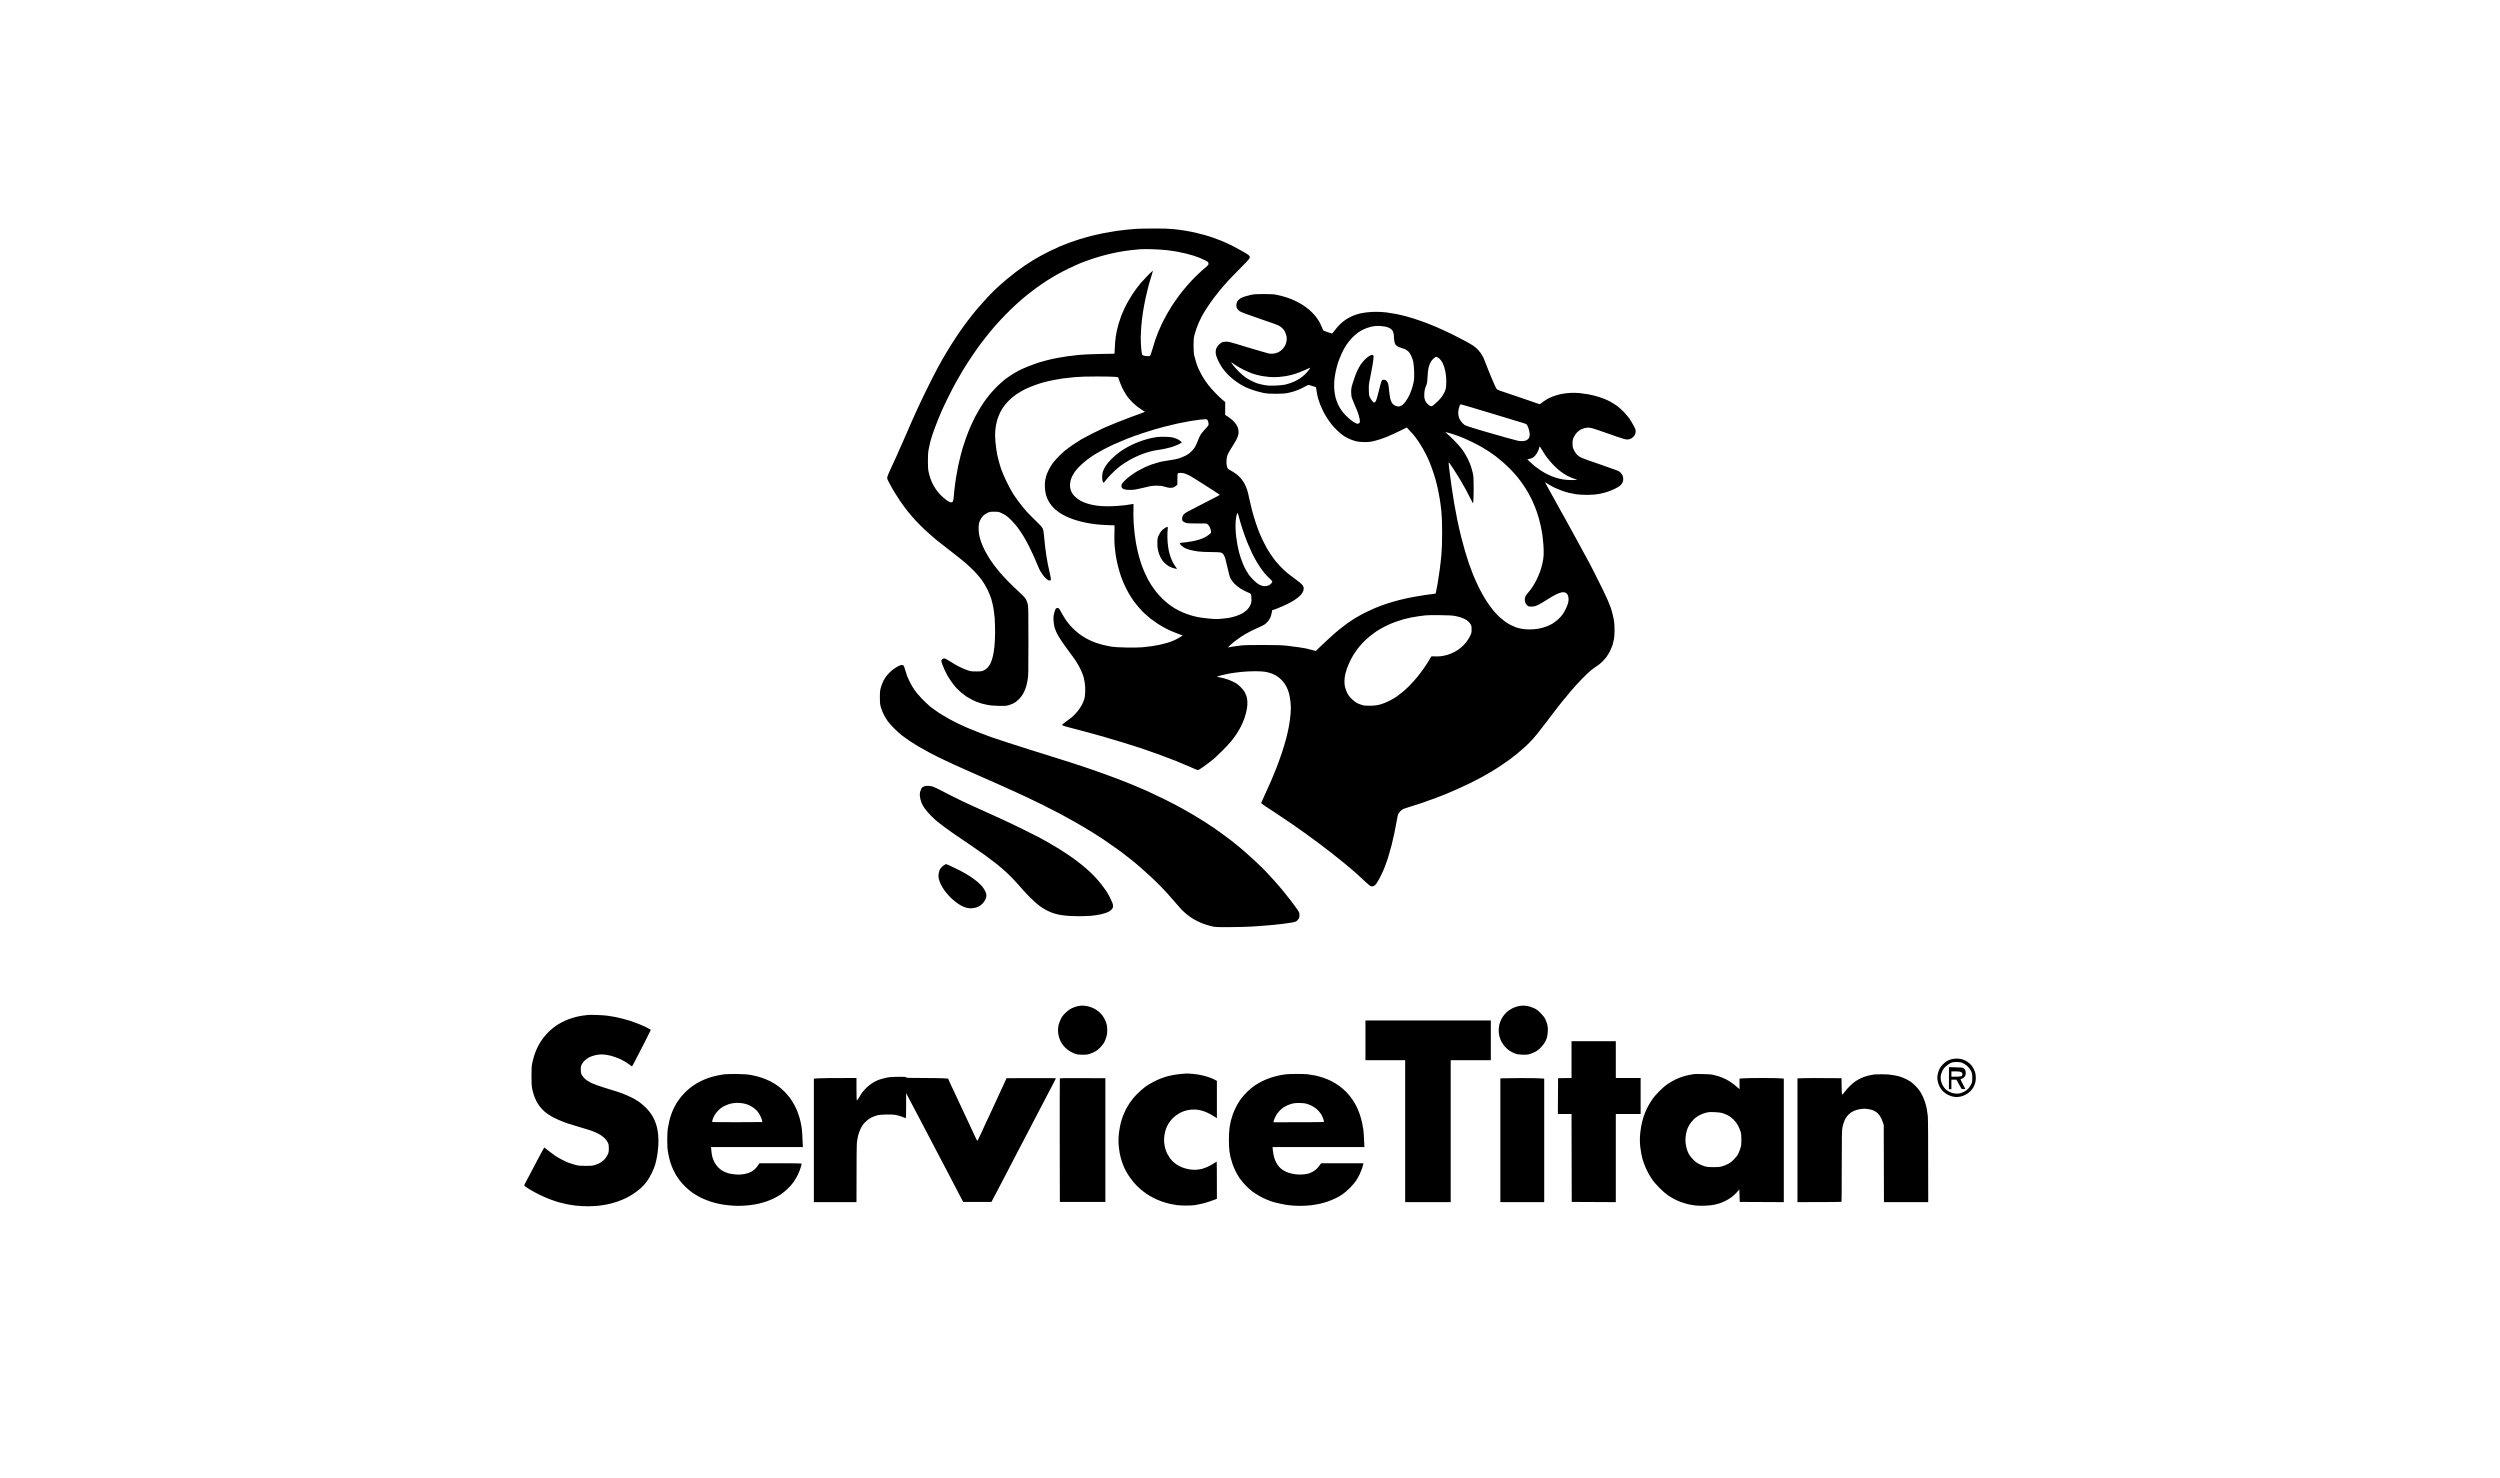 <svg width="186" height="110" viewBox="0 0 186 110" fill="none" xmlns="http://www.w3.org/2000/svg">
<path fill-rule="evenodd" clip-rule="evenodd" d="M84.457 17.031C84.287 17.044 83.995 17.071 83.81 17.09C83.625 17.111 83.278 17.151 83.04 17.185C82.803 17.219 82.366 17.296 82.071 17.354C81.775 17.413 81.344 17.511 81.116 17.57C80.888 17.628 80.541 17.727 80.347 17.788C80.153 17.847 79.814 17.964 79.592 18.044C79.371 18.127 79.054 18.25 78.884 18.321C78.715 18.392 78.376 18.549 78.13 18.669C77.884 18.789 77.545 18.968 77.376 19.06C77.206 19.155 76.957 19.3 76.822 19.383C76.686 19.463 76.421 19.636 76.237 19.762C76.052 19.891 75.759 20.101 75.59 20.227C75.421 20.353 75.11 20.602 74.897 20.781C74.685 20.956 74.436 21.175 74.343 21.261C74.251 21.348 74.1 21.489 74.008 21.572C73.915 21.655 73.675 21.905 73.469 22.123C73.263 22.345 72.973 22.668 72.819 22.847C72.665 23.022 72.431 23.309 72.296 23.481C72.16 23.65 72.025 23.826 71.994 23.866C71.966 23.906 71.843 24.072 71.723 24.232C71.603 24.392 71.351 24.759 71.157 25.048C70.966 25.334 70.673 25.799 70.504 26.079C70.335 26.36 70.162 26.649 70.119 26.726C70.079 26.803 69.919 27.086 69.771 27.357C69.621 27.628 69.254 28.348 68.953 28.958C68.654 29.567 68.303 30.309 68.171 30.605C68.038 30.901 67.884 31.245 67.829 31.366C67.77 31.489 67.724 31.596 67.724 31.606C67.724 31.615 67.585 31.935 67.416 32.32C67.244 32.708 67.093 33.05 67.078 33.083C67.062 33.117 67.022 33.206 66.988 33.283C66.957 33.361 66.853 33.594 66.76 33.807C66.668 34.019 66.471 34.447 66.323 34.761C66.175 35.075 66.04 35.386 66.025 35.454C65.997 35.559 66.003 35.602 66.058 35.731C66.095 35.814 66.234 36.073 66.36 36.301C66.49 36.528 66.745 36.938 66.927 37.209C67.108 37.48 67.379 37.852 67.53 38.04C67.678 38.225 67.955 38.545 68.143 38.748C68.331 38.951 68.635 39.256 68.82 39.425C69.005 39.598 69.245 39.81 69.356 39.903C69.467 39.995 69.562 40.081 69.571 40.09C69.581 40.1 69.753 40.238 69.956 40.398C70.159 40.562 70.575 40.885 70.88 41.119C71.184 41.353 71.6 41.685 71.803 41.858C72.007 42.03 72.327 42.332 72.511 42.526C72.696 42.72 72.942 43.009 73.059 43.169C73.173 43.329 73.349 43.625 73.45 43.828C73.552 44.031 73.681 44.342 73.74 44.521C73.795 44.699 73.872 45.01 73.906 45.213C73.943 45.417 73.986 45.777 74.005 46.014C74.02 46.251 74.035 46.706 74.035 47.03C74.035 47.353 74.014 47.821 73.989 48.077C73.965 48.329 73.909 48.677 73.866 48.846C73.823 49.016 73.749 49.237 73.7 49.339C73.65 49.44 73.558 49.585 73.493 49.659C73.426 49.73 73.296 49.828 73.204 49.874C73.047 49.948 73.004 49.955 72.635 49.955C72.262 49.955 72.213 49.945 71.942 49.853C71.782 49.794 71.511 49.678 71.341 49.591C71.172 49.505 70.877 49.333 70.689 49.209C70.455 49.059 70.31 48.985 70.249 48.985C70.196 48.985 70.129 49.013 70.095 49.046C70.061 49.08 70.033 49.133 70.033 49.16C70.033 49.191 70.067 49.314 70.11 49.431C70.153 49.548 70.227 49.73 70.273 49.831C70.316 49.933 70.412 50.121 70.483 50.247C70.553 50.373 70.692 50.589 70.79 50.724C70.886 50.86 71.037 51.051 71.123 51.149C71.209 51.248 71.385 51.414 71.511 51.522C71.637 51.626 71.803 51.756 71.88 51.808C71.957 51.86 72.124 51.956 72.25 52.023C72.376 52.091 72.558 52.174 72.65 52.211C72.742 52.248 72.918 52.307 73.035 52.344C73.152 52.377 73.361 52.427 73.497 52.451C73.632 52.479 73.98 52.507 74.266 52.516C74.691 52.528 74.827 52.522 74.99 52.482C75.101 52.454 75.279 52.39 75.39 52.334C75.525 52.27 75.661 52.168 75.806 52.02C75.953 51.873 76.064 51.722 76.15 51.556C76.218 51.42 76.304 51.22 76.338 51.109C76.372 50.998 76.424 50.764 76.455 50.586C76.511 50.287 76.514 50.059 76.514 47.692C76.514 45.293 76.511 45.109 76.458 44.921C76.427 44.81 76.363 44.653 76.32 44.57C76.264 44.468 76.095 44.29 75.806 44.028C75.569 43.813 75.202 43.459 74.99 43.24C74.777 43.021 74.5 42.717 74.371 42.566C74.245 42.412 74.079 42.206 74.001 42.104C73.924 42.002 73.777 41.796 73.672 41.642C73.57 41.488 73.395 41.193 73.284 40.98C73.173 40.768 73.035 40.451 72.976 40.272C72.918 40.093 72.853 39.832 72.832 39.687C72.813 39.542 72.804 39.309 72.81 39.164C72.822 38.973 72.85 38.856 72.909 38.724C72.952 38.628 73.05 38.483 73.124 38.4C73.207 38.311 73.333 38.222 73.454 38.163C73.632 38.08 73.678 38.071 73.974 38.071C74.269 38.071 74.312 38.08 74.497 38.166C74.608 38.215 74.768 38.305 74.851 38.363C74.937 38.419 75.116 38.579 75.251 38.714C75.39 38.853 75.599 39.096 75.719 39.256C75.84 39.416 76.03 39.703 76.144 39.887C76.258 40.072 76.449 40.426 76.572 40.672C76.692 40.919 76.837 41.217 76.889 41.334C76.945 41.451 77.062 41.728 77.154 41.95C77.246 42.172 77.354 42.409 77.394 42.48C77.434 42.55 77.53 42.695 77.607 42.8C77.684 42.904 77.804 43.034 77.877 43.092C77.967 43.163 78.035 43.194 78.093 43.188C78.158 43.184 78.179 43.163 78.185 43.105C78.192 43.061 78.161 42.886 78.118 42.71C78.075 42.538 78.004 42.221 77.964 42.002C77.921 41.787 77.865 41.473 77.841 41.303C77.813 41.134 77.773 40.802 77.745 40.565C77.717 40.328 77.684 39.98 77.668 39.795C77.647 39.533 77.622 39.419 77.564 39.302C77.508 39.195 77.354 39.025 77.046 38.733C76.806 38.505 76.492 38.185 76.35 38.025C76.206 37.865 75.972 37.572 75.827 37.378C75.679 37.184 75.479 36.901 75.381 36.747C75.282 36.593 75.073 36.208 74.913 35.885C74.753 35.562 74.568 35.14 74.503 34.946C74.436 34.752 74.346 34.453 74.303 34.284C74.26 34.115 74.211 33.905 74.192 33.822C74.177 33.736 74.149 33.579 74.131 33.468C74.112 33.357 74.085 33.114 74.066 32.929C74.051 32.745 74.035 32.474 74.035 32.329C74.035 32.184 74.057 31.923 74.085 31.744C74.112 31.566 74.174 31.298 74.223 31.144C74.275 30.99 74.374 30.756 74.445 30.62C74.519 30.485 74.639 30.291 74.719 30.189C74.796 30.088 74.947 29.915 75.054 29.808C75.162 29.697 75.35 29.537 75.467 29.448C75.584 29.358 75.787 29.226 75.913 29.152C76.04 29.075 76.249 28.967 76.375 28.906C76.501 28.847 76.778 28.733 76.991 28.656C77.203 28.579 77.508 28.481 77.668 28.438C77.828 28.395 78.133 28.324 78.346 28.284C78.558 28.241 78.869 28.185 79.038 28.161C79.207 28.136 79.608 28.093 79.931 28.062C80.353 28.025 80.824 28.01 81.624 28.01C82.234 28.01 82.834 28.022 82.957 28.037L83.185 28.065C83.318 28.447 83.413 28.681 83.484 28.835C83.555 28.989 83.702 29.244 83.807 29.404C83.936 29.598 84.106 29.795 84.309 29.989C84.497 30.168 84.728 30.349 84.897 30.451C85.051 30.544 85.177 30.627 85.18 30.636C85.18 30.645 85.032 30.704 84.848 30.771C84.666 30.836 84.34 30.956 84.118 31.036C83.896 31.119 83.441 31.295 83.102 31.43C82.763 31.566 82.342 31.741 82.163 31.821C81.984 31.901 81.59 32.092 81.286 32.246C80.981 32.4 80.615 32.594 80.47 32.677C80.325 32.763 80.048 32.939 79.854 33.071C79.66 33.203 79.389 33.401 79.254 33.508C79.118 33.619 78.881 33.838 78.73 33.995C78.576 34.155 78.389 34.373 78.309 34.484C78.232 34.595 78.112 34.789 78.047 34.915C77.979 35.041 77.893 35.235 77.859 35.346C77.822 35.457 77.776 35.651 77.757 35.777C77.736 35.913 77.73 36.131 77.742 36.301C77.751 36.461 77.788 36.698 77.825 36.824C77.859 36.95 77.936 37.144 77.998 37.255C78.056 37.366 78.167 37.532 78.244 37.624C78.321 37.717 78.453 37.855 78.543 37.929C78.629 38.003 78.776 38.114 78.869 38.175C78.961 38.234 79.158 38.342 79.309 38.416C79.457 38.49 79.74 38.603 79.94 38.668C80.137 38.733 80.473 38.825 80.685 38.868C80.898 38.911 81.23 38.97 81.424 38.995C81.618 39.022 82.037 39.053 82.351 39.065L82.924 39.087C82.899 39.967 82.908 40.367 82.93 40.611C82.951 40.839 82.994 41.199 83.028 41.411C83.062 41.624 83.139 41.981 83.198 42.202C83.256 42.427 83.358 42.76 83.422 42.941C83.49 43.126 83.61 43.412 83.687 43.582C83.767 43.751 83.909 44.022 84.001 44.182C84.097 44.342 84.244 44.573 84.33 44.69C84.414 44.807 84.583 45.023 84.706 45.167C84.826 45.312 85.02 45.518 85.137 45.626C85.254 45.737 85.454 45.909 85.58 46.011C85.707 46.109 85.944 46.279 86.104 46.386C86.264 46.491 86.556 46.66 86.75 46.765C86.944 46.867 87.304 47.027 87.551 47.116L87.997 47.282C87.711 47.467 87.511 47.572 87.366 47.636C87.221 47.701 86.987 47.787 86.843 47.827C86.698 47.87 86.458 47.932 86.304 47.966C86.15 48 85.882 48.049 85.704 48.074C85.525 48.098 85.208 48.135 84.995 48.157C84.761 48.178 84.293 48.184 83.81 48.175C83.281 48.166 82.899 48.144 82.686 48.11C82.508 48.08 82.203 48.015 82.009 47.966C81.815 47.913 81.532 47.824 81.378 47.766C81.224 47.707 80.978 47.59 80.824 47.504C80.67 47.421 80.43 47.264 80.285 47.156C80.14 47.048 79.9 46.83 79.746 46.673C79.592 46.513 79.392 46.266 79.297 46.122C79.201 45.977 79.047 45.721 78.955 45.552C78.81 45.278 78.78 45.244 78.7 45.235C78.641 45.229 78.589 45.244 78.555 45.281C78.524 45.312 78.472 45.453 78.435 45.598C78.379 45.817 78.37 45.912 78.385 46.183C78.395 46.365 78.429 46.587 78.463 46.691C78.493 46.793 78.57 46.98 78.629 47.107C78.69 47.233 78.847 47.498 78.98 47.692C79.109 47.886 79.371 48.252 79.562 48.508C79.752 48.76 79.98 49.08 80.067 49.216C80.156 49.351 80.297 49.6 80.377 49.77C80.457 49.939 80.553 50.161 80.587 50.262C80.621 50.364 80.673 50.592 80.701 50.77C80.741 51.011 80.75 51.192 80.738 51.478C80.728 51.759 80.704 51.919 80.654 52.063C80.618 52.174 80.541 52.353 80.482 52.464C80.424 52.575 80.282 52.781 80.168 52.925C80.051 53.07 79.854 53.27 79.728 53.375C79.602 53.477 79.401 53.627 79.284 53.708C79.168 53.788 79.06 53.871 79.047 53.889C79.035 53.911 79.035 53.941 79.047 53.963C79.06 53.984 79.318 54.065 79.623 54.142C79.928 54.218 80.46 54.36 80.808 54.453C81.156 54.545 81.732 54.705 82.086 54.806C82.44 54.908 83.093 55.102 83.533 55.238C83.973 55.373 84.549 55.555 84.811 55.641C85.072 55.727 85.663 55.933 86.119 56.096C86.575 56.263 87.2 56.5 87.505 56.62C87.809 56.743 88.287 56.946 88.567 57.069C88.847 57.196 89.096 57.297 89.121 57.297C89.145 57.297 89.29 57.214 89.444 57.109C89.598 57.005 89.838 56.826 89.983 56.715C90.128 56.605 90.294 56.472 90.352 56.42C90.411 56.37 90.66 56.133 90.9 55.896C91.144 55.659 91.454 55.327 91.593 55.157C91.728 54.988 91.913 54.739 92.002 54.603C92.089 54.468 92.233 54.225 92.317 54.065C92.403 53.904 92.529 53.606 92.597 53.403C92.664 53.2 92.745 52.895 92.772 52.725C92.803 52.522 92.815 52.334 92.803 52.171C92.794 52.036 92.766 51.866 92.738 51.792C92.714 51.722 92.655 51.589 92.612 51.5C92.566 51.408 92.43 51.241 92.295 51.109C92.104 50.921 91.999 50.844 91.738 50.715C91.519 50.607 91.294 50.524 91.045 50.462C90.842 50.41 90.642 50.37 90.602 50.37C90.555 50.37 90.537 50.358 90.555 50.343C90.571 50.327 90.722 50.281 90.891 50.238C91.06 50.192 91.365 50.13 91.568 50.093C91.772 50.059 92.153 50.01 92.415 49.985C92.677 49.961 93.105 49.939 93.363 49.939C93.619 49.939 93.939 49.955 94.071 49.973C94.201 49.992 94.413 50.041 94.539 50.081C94.666 50.124 94.869 50.219 94.986 50.29C95.103 50.364 95.284 50.515 95.386 50.626C95.488 50.733 95.629 50.934 95.7 51.066C95.771 51.201 95.863 51.432 95.903 51.586C95.946 51.74 95.996 52.042 96.017 52.264C96.048 52.581 96.051 52.753 96.02 53.095C95.999 53.332 95.949 53.726 95.906 53.972C95.863 54.218 95.774 54.634 95.706 54.896C95.638 55.157 95.488 55.656 95.374 56.004C95.257 56.352 95.072 56.863 94.961 57.143C94.853 57.423 94.678 57.845 94.576 58.082C94.475 58.319 94.265 58.784 94.111 59.114C93.957 59.443 93.831 59.729 93.828 59.745C93.828 59.76 93.942 59.849 94.084 59.942C94.225 60.034 94.666 60.327 95.063 60.591C95.46 60.853 95.946 61.179 96.14 61.315C96.334 61.447 96.765 61.752 97.095 61.989C97.424 62.226 97.889 62.565 98.126 62.743C98.363 62.919 98.745 63.211 98.973 63.39C99.201 63.569 99.61 63.892 99.881 64.113C100.152 64.332 100.38 64.523 100.389 64.532C100.398 64.541 100.494 64.624 100.604 64.717C100.715 64.809 100.875 64.948 100.958 65.025C101.045 65.102 101.291 65.329 101.509 65.533C101.725 65.736 101.937 65.918 101.977 65.933C102.027 65.953 102.089 65.953 102.165 65.933C102.248 65.911 102.313 65.859 102.39 65.757C102.448 65.68 102.584 65.45 102.689 65.249C102.793 65.049 102.944 64.72 103.021 64.517C103.101 64.314 103.224 63.953 103.298 63.716C103.372 63.479 103.48 63.091 103.541 62.854C103.6 62.617 103.689 62.223 103.742 61.977C103.791 61.73 103.868 61.336 103.911 61.099C103.951 60.862 104 60.631 104.019 60.582C104.037 60.536 104.105 60.441 104.173 60.367C104.237 60.296 104.345 60.213 104.41 60.185C104.477 60.157 104.702 60.083 104.914 60.019C105.127 59.957 105.543 59.825 105.838 59.723C106.134 59.622 106.577 59.462 106.823 59.369C107.07 59.277 107.421 59.138 107.608 59.061C107.796 58.984 108.184 58.818 108.47 58.689C108.757 58.562 109.188 58.359 109.425 58.242C109.662 58.125 110.022 57.938 110.225 57.827C110.428 57.716 110.767 57.522 110.979 57.396C111.192 57.27 111.531 57.054 111.734 56.915C111.937 56.78 112.214 56.586 112.349 56.484C112.485 56.383 112.728 56.192 112.888 56.063C113.048 55.933 113.313 55.702 113.476 55.555C113.639 55.404 113.898 55.142 114.055 54.973C114.212 54.803 114.662 54.234 115.059 53.711C115.453 53.187 115.952 52.535 116.17 52.264C116.386 51.993 116.737 51.571 116.949 51.325C117.161 51.081 117.509 50.703 117.722 50.484C117.934 50.266 118.233 49.985 118.384 49.862C118.535 49.739 118.722 49.604 118.799 49.56C118.876 49.517 119.033 49.394 119.15 49.286C119.267 49.179 119.427 49.003 119.51 48.892C119.594 48.782 119.714 48.581 119.781 48.446C119.849 48.31 119.932 48.11 119.969 48C120.003 47.889 120.052 47.695 120.077 47.569C120.105 47.427 120.123 47.159 120.123 46.876C120.123 46.602 120.105 46.306 120.077 46.152C120.052 46.008 120.003 45.78 119.966 45.644C119.932 45.509 119.871 45.3 119.828 45.183C119.784 45.066 119.68 44.801 119.591 44.598C119.504 44.395 119.209 43.779 118.932 43.228C118.658 42.677 118.374 42.122 118.307 41.996C118.236 41.87 118.11 41.633 118.023 41.473C117.937 41.313 117.66 40.799 117.405 40.334C117.152 39.869 116.737 39.111 116.484 38.656C116.229 38.2 115.985 37.763 115.942 37.686C115.899 37.609 115.825 37.471 115.773 37.378C115.721 37.286 115.622 37.104 115.551 36.978C115.481 36.852 115.376 36.664 115.32 36.562C115.265 36.461 115.157 36.27 115.086 36.137C115.013 36.008 114.951 35.894 114.951 35.885C114.951 35.876 115.065 35.94 115.207 36.03C115.345 36.116 115.57 36.239 115.705 36.304C115.841 36.365 116.078 36.461 116.229 36.516C116.379 36.569 116.623 36.642 116.767 36.676C116.912 36.71 117.155 36.756 117.306 36.778C117.457 36.799 117.811 36.818 118.091 36.818C118.439 36.815 118.707 36.796 118.938 36.756C119.126 36.725 119.421 36.648 119.6 36.59C119.778 36.528 120.028 36.427 120.154 36.362C120.28 36.297 120.44 36.205 120.508 36.156C120.576 36.107 120.662 36.005 120.699 35.931C120.742 35.845 120.77 35.734 120.77 35.645C120.77 35.565 120.748 35.448 120.72 35.383C120.696 35.322 120.637 35.229 120.591 35.183C120.545 35.134 120.468 35.072 120.416 35.048C120.363 35.02 120.172 34.946 119.985 34.884C119.797 34.82 119.467 34.703 119.246 34.623C119.024 34.546 118.79 34.463 118.722 34.438C118.655 34.416 118.384 34.324 118.122 34.232C117.86 34.139 117.583 34.022 117.506 33.97C117.429 33.921 117.325 33.825 117.269 33.758C117.217 33.693 117.134 33.554 117.084 33.453C117.011 33.293 116.998 33.231 116.998 32.991C116.998 32.745 117.011 32.692 117.094 32.514C117.146 32.403 117.251 32.252 117.325 32.178C117.399 32.104 117.516 32.012 117.583 31.972C117.651 31.932 117.796 31.877 117.906 31.849C118.036 31.818 118.162 31.806 118.261 31.818C118.347 31.827 118.593 31.895 118.815 31.972C119.036 32.046 119.341 32.151 119.492 32.206C119.643 32.261 120.025 32.394 120.339 32.502C120.742 32.643 120.954 32.699 121.062 32.699C121.164 32.699 121.262 32.677 121.355 32.628C121.432 32.588 121.533 32.498 121.586 32.425C121.65 32.329 121.681 32.246 121.69 32.132C121.703 31.991 121.687 31.944 121.542 31.667C121.453 31.498 121.302 31.248 121.207 31.116C121.111 30.981 120.914 30.753 120.77 30.605C120.625 30.46 120.403 30.266 120.277 30.177C120.151 30.088 119.935 29.956 119.8 29.882C119.664 29.808 119.464 29.715 119.353 29.672C119.243 29.629 119.064 29.567 118.953 29.531C118.842 29.497 118.67 29.448 118.568 29.423C118.467 29.395 118.273 29.355 118.137 29.331C118.002 29.306 117.731 29.269 117.537 29.247C117.334 29.226 117.044 29.22 116.86 29.229C116.681 29.241 116.41 29.269 116.259 29.297C116.109 29.324 115.871 29.38 115.736 29.426C115.601 29.469 115.407 29.543 115.305 29.592C115.203 29.638 115.022 29.743 114.905 29.823C114.788 29.903 114.662 29.992 114.628 30.023C114.566 30.082 114.563 30.082 114.366 30.011C114.255 29.971 113.75 29.795 113.242 29.623C112.734 29.451 112.103 29.238 111.842 29.149C111.37 28.989 111.364 28.986 111.303 28.863C111.269 28.798 111.21 28.672 111.173 28.588C111.136 28.502 111.019 28.235 110.918 27.988C110.813 27.742 110.665 27.375 110.592 27.172C110.515 26.969 110.416 26.72 110.37 26.621C110.324 26.52 110.228 26.357 110.157 26.258C110.084 26.16 109.967 26.021 109.896 25.953C109.822 25.882 109.686 25.775 109.594 25.71C109.502 25.648 109.237 25.494 109.009 25.371C108.781 25.248 108.323 25.011 107.993 24.848C107.664 24.685 107.143 24.448 106.839 24.318C106.534 24.189 106.106 24.02 105.884 23.94C105.663 23.86 105.352 23.755 105.192 23.703C105.031 23.653 104.754 23.573 104.576 23.524C104.397 23.475 104.074 23.401 103.852 23.358C103.631 23.315 103.326 23.265 103.175 23.247C103.024 23.226 102.719 23.207 102.498 23.201C102.273 23.195 101.937 23.21 101.728 23.235C101.525 23.256 101.254 23.302 101.128 23.336C101.001 23.37 100.792 23.441 100.666 23.49C100.54 23.543 100.327 23.65 100.192 23.733C100.059 23.814 99.844 23.983 99.715 24.109C99.585 24.235 99.401 24.448 99.305 24.58C99.207 24.709 99.117 24.817 99.105 24.817C99.09 24.817 98.942 24.768 98.772 24.709C98.603 24.651 98.455 24.589 98.446 24.577C98.437 24.565 98.403 24.485 98.372 24.401C98.341 24.315 98.264 24.143 98.2 24.017C98.135 23.89 97.987 23.669 97.874 23.527C97.757 23.383 97.547 23.164 97.403 23.041C97.258 22.918 97.002 22.736 96.833 22.634C96.664 22.533 96.399 22.397 96.248 22.33C96.097 22.262 95.838 22.166 95.678 22.114C95.518 22.062 95.241 21.988 95.063 21.951C94.779 21.889 94.65 21.88 94.047 21.877C93.486 21.877 93.305 21.889 93.092 21.932C92.948 21.963 92.726 22.022 92.6 22.062C92.474 22.102 92.31 22.179 92.24 22.228C92.166 22.28 92.079 22.379 92.046 22.447C92.012 22.514 91.984 22.631 91.984 22.708C91.984 22.785 92.002 22.884 92.027 22.93C92.049 22.979 92.116 23.059 92.172 23.108C92.243 23.173 92.427 23.256 92.738 23.367C92.994 23.456 93.456 23.619 93.77 23.73C94.084 23.838 94.49 23.98 94.678 24.044C94.866 24.109 95.072 24.189 95.14 24.226C95.207 24.26 95.312 24.334 95.374 24.392C95.435 24.448 95.512 24.537 95.546 24.586C95.583 24.636 95.641 24.768 95.678 24.879C95.731 25.03 95.743 25.122 95.731 25.264C95.722 25.365 95.688 25.525 95.654 25.618C95.617 25.713 95.528 25.858 95.441 25.953C95.349 26.055 95.226 26.15 95.109 26.206C94.989 26.264 94.853 26.301 94.724 26.313C94.613 26.323 94.469 26.317 94.401 26.301C94.333 26.286 94.056 26.206 93.785 26.126C93.514 26.046 93.114 25.925 92.892 25.864C92.671 25.799 92.255 25.673 91.969 25.584C91.556 25.454 91.399 25.421 91.23 25.421C91.07 25.421 90.984 25.436 90.891 25.482C90.823 25.519 90.713 25.608 90.645 25.685C90.577 25.762 90.503 25.876 90.485 25.944C90.463 26.009 90.445 26.126 90.445 26.203C90.445 26.279 90.472 26.424 90.506 26.526C90.54 26.627 90.623 26.821 90.694 26.957C90.762 27.092 90.885 27.292 90.962 27.403C91.042 27.514 91.202 27.705 91.322 27.831C91.439 27.954 91.648 28.145 91.784 28.25C91.919 28.355 92.135 28.502 92.261 28.582C92.387 28.659 92.597 28.77 92.723 28.829C92.849 28.887 93.105 28.983 93.293 29.044C93.48 29.106 93.782 29.186 93.97 29.226C94.247 29.281 94.413 29.294 94.893 29.297C95.247 29.297 95.571 29.281 95.709 29.257C95.835 29.235 96.066 29.18 96.217 29.137C96.368 29.093 96.645 28.986 96.833 28.896C97.021 28.804 97.209 28.706 97.255 28.675C97.338 28.619 97.344 28.622 97.624 28.715L97.91 28.807C97.972 29.235 98.018 29.469 98.055 29.605C98.092 29.74 98.166 29.962 98.218 30.097C98.274 30.233 98.378 30.46 98.449 30.605C98.52 30.75 98.656 30.984 98.751 31.128C98.843 31.273 99 31.486 99.096 31.606C99.194 31.726 99.385 31.929 99.524 32.058C99.659 32.191 99.865 32.36 99.982 32.434C100.096 32.508 100.293 32.615 100.42 32.668C100.546 32.723 100.755 32.794 100.881 32.828C101.051 32.871 101.22 32.886 101.513 32.889C101.867 32.889 101.959 32.88 102.313 32.791C102.535 32.736 102.892 32.618 103.113 32.529C103.335 32.44 103.772 32.24 104.092 32.086L104.668 31.806C105.041 32.2 105.21 32.397 105.284 32.498C105.361 32.6 105.478 32.766 105.549 32.868C105.62 32.969 105.77 33.219 105.887 33.422C106.004 33.625 106.168 33.945 106.251 34.13C106.334 34.315 106.466 34.65 106.543 34.869C106.623 35.091 106.74 35.448 106.802 35.669C106.863 35.891 106.949 36.236 106.99 36.439C107.033 36.642 107.094 36.975 107.128 37.178C107.162 37.381 107.211 37.791 107.242 38.086C107.279 38.468 107.294 38.921 107.294 39.641C107.294 40.337 107.276 40.848 107.242 41.257C107.211 41.587 107.156 42.101 107.113 42.396C107.073 42.692 107.002 43.151 106.959 43.412C106.913 43.674 106.86 43.951 106.842 44.025L106.808 44.164C106.38 44.222 106.137 44.256 105.992 44.274C105.847 44.293 105.475 44.358 105.161 44.413C104.847 44.471 104.37 44.573 104.099 44.644C103.828 44.712 103.384 44.844 103.113 44.933C102.843 45.026 102.455 45.173 102.251 45.26C102.048 45.349 101.719 45.503 101.522 45.601C101.322 45.703 101.011 45.875 100.829 45.986C100.644 46.1 100.37 46.282 100.219 46.392C100.069 46.503 99.81 46.697 99.65 46.827C99.49 46.956 99.185 47.221 98.973 47.415C98.763 47.609 98.434 47.916 98.243 48.098L97.895 48.431C97.455 48.314 97.258 48.264 97.172 48.246C97.088 48.227 96.839 48.184 96.617 48.154C96.396 48.12 95.996 48.07 95.725 48.04C95.346 48 94.933 47.987 93.954 47.987C93.071 47.984 92.572 47.996 92.338 48.024C92.15 48.049 91.873 48.086 91.722 48.107C91.572 48.132 91.418 48.16 91.384 48.169C91.347 48.181 91.387 48.129 91.476 48.043C91.562 47.963 91.728 47.821 91.846 47.726C91.963 47.633 92.187 47.473 92.338 47.371C92.489 47.27 92.794 47.094 93.015 46.98C93.237 46.867 93.542 46.722 93.693 46.66C93.844 46.599 94.037 46.497 94.121 46.436C94.204 46.374 94.318 46.26 94.373 46.183C94.428 46.106 94.496 45.989 94.524 45.922C94.555 45.854 94.592 45.712 94.613 45.604L94.647 45.407C94.933 45.312 95.189 45.207 95.401 45.115C95.614 45.026 95.919 44.875 96.079 44.782C96.239 44.693 96.454 44.551 96.553 44.468C96.654 44.388 96.784 44.262 96.839 44.188C96.894 44.117 96.956 44 96.975 43.926C96.993 43.856 96.999 43.757 96.99 43.705C96.981 43.653 96.925 43.557 96.873 43.492C96.818 43.425 96.599 43.246 96.386 43.095C96.174 42.941 95.903 42.738 95.786 42.64C95.669 42.544 95.445 42.335 95.294 42.178C95.14 42.018 94.943 41.799 94.856 41.688C94.77 41.578 94.619 41.365 94.518 41.211C94.419 41.057 94.299 40.872 94.256 40.795C94.213 40.718 94.096 40.497 94.001 40.303C93.902 40.109 93.763 39.804 93.693 39.626C93.622 39.447 93.496 39.108 93.419 38.871C93.339 38.634 93.212 38.203 93.138 37.917C93.065 37.631 92.972 37.24 92.935 37.055C92.901 36.87 92.837 36.605 92.794 36.47C92.751 36.334 92.664 36.119 92.597 35.993C92.532 35.867 92.4 35.673 92.301 35.565C92.203 35.457 92.04 35.309 91.938 35.239C91.836 35.168 91.661 35.057 91.547 34.995C91.344 34.888 91.338 34.878 91.288 34.706C91.251 34.58 91.242 34.456 91.251 34.269C91.26 34.109 91.291 33.942 91.331 33.838C91.368 33.745 91.516 33.48 91.664 33.253C91.812 33.025 91.972 32.754 92.018 32.652C92.067 32.551 92.12 32.397 92.135 32.314C92.156 32.206 92.156 32.098 92.132 31.96C92.104 31.812 92.061 31.71 91.972 31.578C91.901 31.476 91.769 31.326 91.676 31.242C91.584 31.162 91.427 31.042 91.331 30.981L91.153 30.867L91.156 29.912C90.903 29.715 90.663 29.484 90.46 29.275C90.257 29.069 90.004 28.786 89.903 28.65C89.798 28.515 89.65 28.302 89.57 28.179C89.493 28.059 89.373 27.85 89.309 27.717C89.241 27.588 89.161 27.419 89.127 27.342C89.093 27.265 89.022 27.065 88.973 26.895C88.921 26.726 88.859 26.504 88.838 26.403C88.816 26.292 88.801 26.012 88.801 25.695C88.801 25.251 88.813 25.131 88.871 24.91C88.908 24.765 88.973 24.558 89.013 24.448C89.053 24.337 89.127 24.143 89.182 24.017C89.235 23.89 89.343 23.669 89.419 23.524C89.496 23.379 89.678 23.081 89.823 22.862C89.968 22.644 90.189 22.323 90.319 22.154C90.445 21.985 90.654 21.723 90.78 21.569C90.91 21.415 91.137 21.154 91.288 20.984C91.442 20.815 91.885 20.353 92.276 19.959C92.917 19.312 92.985 19.232 92.981 19.143C92.978 19.072 92.951 19.023 92.883 18.968C92.831 18.925 92.624 18.798 92.424 18.688C92.224 18.574 91.935 18.417 91.784 18.337C91.633 18.26 91.396 18.146 91.26 18.084C91.125 18.023 90.931 17.939 90.829 17.899C90.728 17.859 90.491 17.77 90.306 17.702C90.121 17.635 89.823 17.539 89.644 17.49C89.466 17.441 89.142 17.358 88.921 17.305C88.699 17.256 88.342 17.185 88.12 17.151C87.899 17.114 87.52 17.068 87.274 17.044C86.969 17.013 86.501 16.997 85.796 17C85.229 17.003 84.626 17.016 84.457 17.031V17.031ZM84.826 18.543C85.011 18.53 85.427 18.53 85.75 18.543C86.073 18.552 86.535 18.583 86.781 18.61C87.027 18.638 87.388 18.688 87.582 18.724C87.775 18.758 88.074 18.823 88.243 18.866C88.413 18.906 88.662 18.977 88.798 19.02C88.933 19.063 89.127 19.131 89.229 19.174C89.33 19.214 89.515 19.297 89.638 19.356C89.767 19.417 89.875 19.488 89.894 19.528C89.912 19.568 89.918 19.63 89.909 19.666C89.9 19.706 89.817 19.796 89.73 19.867C89.641 19.941 89.506 20.054 89.429 20.122C89.352 20.19 89.155 20.378 88.989 20.538C88.822 20.698 88.53 21.009 88.342 21.224C88.151 21.443 87.88 21.775 87.739 21.963C87.6 22.154 87.381 22.462 87.258 22.647C87.135 22.831 86.929 23.179 86.796 23.416C86.664 23.653 86.492 23.986 86.412 24.155C86.332 24.325 86.215 24.596 86.15 24.756C86.088 24.916 86.002 25.143 85.959 25.264C85.919 25.384 85.824 25.695 85.747 25.956C85.663 26.252 85.59 26.449 85.559 26.474C85.519 26.501 85.448 26.507 85.303 26.492C85.192 26.483 85.079 26.461 85.051 26.446C85.02 26.43 84.983 26.393 84.968 26.363C84.952 26.335 84.925 26.135 84.906 25.916C84.888 25.701 84.872 25.353 84.872 25.14C84.872 24.928 84.894 24.509 84.918 24.208C84.943 23.909 85.002 23.441 85.045 23.17C85.088 22.899 85.177 22.428 85.242 22.123C85.309 21.819 85.411 21.397 85.47 21.184C85.528 20.972 85.624 20.652 85.781 20.147L85.704 20.202C85.66 20.23 85.494 20.39 85.334 20.559C85.171 20.726 84.962 20.95 84.869 21.061C84.777 21.172 84.623 21.366 84.531 21.492C84.441 21.618 84.309 21.806 84.244 21.908C84.18 22.009 84.059 22.203 83.98 22.339C83.899 22.474 83.764 22.73 83.678 22.908C83.595 23.087 83.481 23.343 83.428 23.478C83.379 23.613 83.287 23.884 83.228 24.078C83.17 24.272 83.108 24.515 83.087 24.617C83.068 24.719 83.034 24.919 83.01 25.063C82.985 25.208 82.954 25.547 82.917 26.317L81.855 26.335C81.264 26.344 80.575 26.375 80.3 26.403C80.029 26.43 79.62 26.48 79.392 26.51C79.164 26.544 78.798 26.609 78.576 26.649C78.355 26.692 78.016 26.769 77.822 26.821C77.628 26.874 77.357 26.948 77.222 26.991C77.086 27.034 76.781 27.145 76.544 27.24C76.307 27.332 76.003 27.468 75.867 27.536C75.732 27.603 75.489 27.742 75.328 27.843C75.168 27.945 74.931 28.105 74.805 28.201C74.679 28.296 74.433 28.512 74.254 28.681C74.078 28.85 73.814 29.134 73.666 29.312C73.518 29.491 73.309 29.768 73.198 29.928C73.087 30.088 72.921 30.353 72.829 30.513C72.736 30.673 72.607 30.901 72.545 31.021C72.481 31.141 72.345 31.424 72.244 31.652C72.142 31.88 71.985 32.267 71.896 32.514C71.809 32.76 71.714 33.043 71.683 33.145C71.653 33.247 71.615 33.364 71.6 33.407C71.585 33.45 71.526 33.671 71.468 33.899C71.409 34.127 71.326 34.481 71.283 34.684C71.243 34.888 71.172 35.269 71.129 35.531C71.086 35.793 71.031 36.224 71.003 36.485C70.975 36.747 70.947 37.036 70.941 37.123C70.932 37.215 70.904 37.307 70.877 37.332C70.852 37.357 70.793 37.378 70.747 37.378C70.695 37.378 70.575 37.317 70.433 37.218C70.307 37.129 70.107 36.959 69.99 36.839C69.873 36.722 69.713 36.525 69.633 36.408C69.553 36.291 69.445 36.107 69.39 35.999C69.337 35.894 69.26 35.706 69.22 35.583C69.177 35.463 69.119 35.251 69.091 35.115C69.048 34.928 69.036 34.73 69.036 34.3C69.036 33.89 69.051 33.647 69.091 33.437C69.119 33.277 69.171 33.034 69.205 32.899C69.239 32.763 69.3 32.557 69.34 32.437C69.377 32.317 69.467 32.067 69.534 31.883C69.602 31.698 69.722 31.384 69.802 31.19C69.882 30.996 70.008 30.691 70.088 30.513C70.165 30.334 70.378 29.891 70.559 29.527C70.738 29.164 70.994 28.672 71.126 28.435C71.258 28.198 71.492 27.794 71.643 27.542C71.797 27.286 72.096 26.824 72.305 26.51C72.514 26.196 72.813 25.775 72.967 25.571C73.118 25.368 73.376 25.036 73.54 24.836C73.703 24.632 73.968 24.322 74.128 24.143C74.288 23.961 74.599 23.632 74.82 23.404C75.039 23.179 75.415 22.816 75.652 22.601C75.889 22.382 76.255 22.068 76.468 21.902C76.68 21.735 76.997 21.492 77.176 21.363C77.354 21.234 77.659 21.027 77.853 20.901C78.047 20.775 78.373 20.578 78.576 20.461C78.78 20.344 79.207 20.122 79.531 19.965C79.854 19.811 80.282 19.617 80.485 19.537C80.688 19.457 81.064 19.322 81.316 19.239C81.572 19.155 81.994 19.032 82.255 18.965C82.517 18.897 82.948 18.801 83.21 18.752C83.472 18.706 83.866 18.641 84.087 18.617C84.309 18.589 84.641 18.555 84.826 18.543V18.543ZM102.267 24.263C102.378 24.251 102.565 24.244 102.682 24.251C102.799 24.26 102.975 24.282 103.067 24.3C103.16 24.315 103.298 24.365 103.375 24.405C103.452 24.445 103.544 24.518 103.584 24.571C103.621 24.62 103.668 24.737 103.683 24.823C103.701 24.913 103.714 25.063 103.714 25.156C103.714 25.248 103.735 25.399 103.76 25.485C103.794 25.602 103.834 25.67 103.908 25.722C103.96 25.762 104.062 25.818 104.129 25.842C104.197 25.87 104.33 25.91 104.422 25.938C104.536 25.969 104.64 26.027 104.742 26.116C104.844 26.206 104.924 26.32 104.991 26.464C105.05 26.581 105.118 26.784 105.145 26.911C105.173 27.04 105.204 27.354 105.213 27.634C105.225 28.022 105.219 28.185 105.179 28.404C105.148 28.558 105.084 28.801 105.035 28.949C104.985 29.1 104.896 29.321 104.834 29.441C104.773 29.564 104.665 29.749 104.594 29.851C104.52 29.952 104.416 30.069 104.36 30.113C104.302 30.156 104.213 30.205 104.163 30.223C104.102 30.245 104.025 30.248 103.945 30.23C103.877 30.214 103.775 30.171 103.717 30.134C103.658 30.097 103.581 30.011 103.541 29.943C103.501 29.875 103.449 29.721 103.424 29.605C103.4 29.484 103.366 29.229 103.347 29.035C103.329 28.841 103.301 28.628 103.283 28.564C103.267 28.502 103.215 28.407 103.169 28.355C103.101 28.281 103.055 28.259 102.96 28.256C102.846 28.25 102.833 28.259 102.781 28.373C102.747 28.441 102.661 28.758 102.587 29.081C102.51 29.404 102.418 29.728 102.381 29.805C102.344 29.882 102.288 29.946 102.261 29.949C102.23 29.956 102.162 29.912 102.113 29.857C102.061 29.805 101.981 29.681 101.934 29.589C101.86 29.435 101.851 29.383 101.842 29.02C101.833 28.666 101.842 28.567 101.928 28.173C101.981 27.927 102.067 27.471 102.119 27.157C102.174 26.834 102.205 26.55 102.196 26.501C102.184 26.455 102.15 26.412 102.122 26.403C102.091 26.393 101.999 26.421 101.913 26.461C101.83 26.504 101.67 26.624 101.565 26.732C101.457 26.84 101.309 27.015 101.235 27.126C101.162 27.237 101.054 27.431 100.992 27.557C100.934 27.683 100.851 27.884 100.811 28.004C100.768 28.121 100.687 28.364 100.632 28.542C100.546 28.81 100.53 28.915 100.527 29.158C100.527 29.389 100.543 29.497 100.601 29.666C100.641 29.783 100.727 29.992 100.789 30.128C100.854 30.263 100.952 30.506 101.014 30.667C101.072 30.827 101.14 31.055 101.158 31.175C101.189 31.359 101.186 31.399 101.146 31.458C101.115 31.504 101.066 31.529 101.014 31.529C100.965 31.529 100.866 31.492 100.789 31.445C100.712 31.402 100.567 31.301 100.466 31.221C100.364 31.141 100.192 30.978 100.081 30.864C99.97 30.747 99.825 30.568 99.761 30.466C99.693 30.365 99.591 30.177 99.533 30.051C99.478 29.925 99.404 29.715 99.37 29.589C99.336 29.463 99.296 29.22 99.277 29.05C99.259 28.881 99.253 28.598 99.265 28.419C99.274 28.241 99.317 27.927 99.361 27.717C99.401 27.511 99.478 27.206 99.53 27.04C99.582 26.877 99.702 26.569 99.795 26.357C99.884 26.144 100.053 25.833 100.167 25.664C100.281 25.494 100.484 25.245 100.62 25.107C100.755 24.971 100.955 24.799 101.066 24.725C101.177 24.651 101.365 24.546 101.482 24.491C101.599 24.439 101.78 24.371 101.882 24.343C101.984 24.312 102.156 24.278 102.267 24.263V24.263ZM106.657 26.671C106.777 26.563 106.82 26.541 106.885 26.557C106.928 26.569 107.017 26.621 107.085 26.677C107.153 26.732 107.251 26.858 107.307 26.96C107.359 27.058 107.43 27.237 107.464 27.357C107.497 27.474 107.534 27.622 107.544 27.68C107.553 27.739 107.574 27.911 107.59 28.065C107.605 28.219 107.608 28.481 107.596 28.65C107.578 28.906 107.556 28.995 107.473 29.174C107.417 29.291 107.313 29.466 107.239 29.558C107.168 29.651 107.026 29.805 106.928 29.897C106.826 29.992 106.697 30.106 106.639 30.152C106.552 30.22 106.512 30.233 106.438 30.214C106.386 30.205 106.284 30.131 106.208 30.054C106.103 29.949 106.051 29.863 106.01 29.728C105.964 29.58 105.955 29.484 105.97 29.266C105.983 29.053 106.01 28.93 106.087 28.742C106.177 28.518 106.186 28.453 106.208 28.034C106.22 27.776 106.254 27.477 106.284 27.357C106.315 27.237 106.377 27.065 106.423 26.972C106.469 26.877 106.574 26.744 106.657 26.671V26.671ZM91.713 27.132C91.639 27.028 91.587 26.941 91.596 26.941C91.605 26.941 91.728 27.025 91.867 27.126C92.009 27.228 92.301 27.4 92.523 27.511C92.745 27.619 93.049 27.748 93.2 27.8C93.351 27.85 93.616 27.921 93.785 27.954C93.954 27.988 94.253 28.028 94.447 28.047C94.672 28.065 94.918 28.065 95.124 28.047C95.303 28.031 95.537 28.004 95.648 27.988C95.758 27.97 95.959 27.927 96.094 27.893C96.23 27.856 96.485 27.773 96.664 27.705C96.842 27.637 97.098 27.529 97.233 27.462C97.369 27.397 97.483 27.345 97.486 27.348C97.489 27.354 97.446 27.425 97.39 27.511C97.332 27.594 97.206 27.742 97.104 27.837C97.005 27.933 96.842 28.068 96.741 28.136C96.639 28.204 96.479 28.296 96.386 28.342C96.294 28.388 96.119 28.462 96.002 28.502C95.885 28.542 95.697 28.598 95.586 28.622C95.475 28.647 95.164 28.678 94.893 28.687C94.499 28.702 94.336 28.693 94.078 28.65C93.899 28.619 93.665 28.564 93.554 28.527C93.443 28.49 93.249 28.407 93.123 28.342C92.997 28.278 92.794 28.164 92.677 28.084C92.56 28.007 92.323 27.803 92.153 27.634C91.984 27.462 91.787 27.237 91.713 27.132V27.132ZM108.597 30.18C108.621 30.128 108.661 30.082 108.686 30.082C108.71 30.082 109.332 30.263 110.065 30.485C110.795 30.707 111.755 30.996 112.196 31.128C112.636 31.261 113.128 31.412 113.288 31.461C113.575 31.547 113.581 31.553 113.649 31.686C113.686 31.76 113.738 31.907 113.763 32.012C113.79 32.12 113.812 32.264 113.812 32.335C113.812 32.409 113.787 32.517 113.756 32.575C113.723 32.646 113.655 32.708 113.566 32.754C113.47 32.8 113.372 32.822 113.252 32.822C113.153 32.822 112.999 32.806 112.913 32.788C112.824 32.769 112.411 32.658 111.995 32.541C111.58 32.428 111.047 32.274 110.81 32.203C110.573 32.135 110.318 32.058 110.241 32.037C110.164 32.015 109.865 31.926 109.579 31.837C109.292 31.75 109.025 31.658 108.988 31.633C108.948 31.609 108.861 31.532 108.791 31.458C108.723 31.387 108.634 31.258 108.59 31.175C108.55 31.088 108.507 30.938 108.498 30.836C108.486 30.728 108.495 30.574 108.517 30.466C108.538 30.365 108.575 30.236 108.597 30.18V30.18ZM89.29 31.221C89.426 31.209 89.595 31.196 89.669 31.193C89.78 31.19 89.804 31.202 89.85 31.273C89.878 31.322 89.909 31.421 89.915 31.498C89.931 31.636 89.927 31.64 89.687 31.898C89.555 32.043 89.398 32.231 89.343 32.314C89.287 32.4 89.207 32.563 89.164 32.683C89.121 32.803 89.035 33.003 88.976 33.13C88.893 33.299 88.807 33.416 88.647 33.576C88.487 33.736 88.36 33.825 88.166 33.921C88.022 33.992 87.8 34.078 87.674 34.115C87.548 34.149 87.32 34.198 87.166 34.219C87.012 34.244 86.784 34.281 86.658 34.3C86.532 34.318 86.322 34.364 86.196 34.398C86.07 34.432 85.848 34.5 85.704 34.549C85.559 34.601 85.309 34.703 85.149 34.78C84.989 34.857 84.746 34.983 84.611 35.06C84.475 35.137 84.241 35.294 84.087 35.408C83.933 35.522 83.733 35.697 83.638 35.796C83.524 35.916 83.456 36.014 83.441 36.085C83.428 36.15 83.431 36.221 83.453 36.261C83.472 36.301 83.533 36.356 83.588 36.384C83.647 36.414 83.789 36.439 83.949 36.448C84.093 36.455 84.315 36.445 84.441 36.424C84.567 36.405 84.9 36.331 85.18 36.264C85.624 36.153 85.731 36.137 86.042 36.134C86.322 36.134 86.442 36.15 86.627 36.205C86.753 36.245 86.92 36.282 86.997 36.291C87.073 36.301 87.194 36.291 87.267 36.273C87.338 36.254 87.443 36.199 87.597 36.057V35.657C87.597 35.371 87.609 35.245 87.637 35.217C87.662 35.192 87.745 35.18 87.868 35.183C87.988 35.186 88.126 35.217 88.243 35.263C88.345 35.306 88.49 35.374 88.567 35.417C88.644 35.46 88.933 35.639 89.213 35.817C89.493 35.996 89.82 36.205 89.937 36.279C90.054 36.353 90.288 36.504 90.454 36.612C90.62 36.719 90.756 36.815 90.753 36.824C90.753 36.833 90.235 37.101 89.604 37.421C88.976 37.741 88.379 38.049 88.284 38.105C88.185 38.163 88.071 38.262 88.028 38.323C87.972 38.406 87.951 38.48 87.951 38.585C87.951 38.711 87.963 38.745 88.043 38.81C88.099 38.856 88.21 38.899 88.314 38.921C88.416 38.939 88.748 38.951 89.121 38.945C89.706 38.936 89.758 38.939 89.838 38.995C89.888 39.028 89.961 39.124 90.001 39.21C90.041 39.293 90.085 39.425 90.094 39.502C90.115 39.638 90.112 39.644 89.98 39.752C89.906 39.813 89.767 39.906 89.675 39.958C89.583 40.01 89.395 40.09 89.259 40.134C89.124 40.18 88.881 40.241 88.721 40.272C88.561 40.303 88.33 40.337 88.213 40.349C88.096 40.358 87.945 40.374 87.883 40.38C87.819 40.389 87.766 40.411 87.766 40.426C87.766 40.441 87.822 40.512 87.889 40.58C87.957 40.648 88.077 40.737 88.16 40.777C88.24 40.817 88.416 40.882 88.551 40.916C88.687 40.953 88.951 41.002 89.136 41.026C89.336 41.054 89.724 41.073 90.091 41.073C90.429 41.073 90.759 41.088 90.823 41.103C90.894 41.122 90.968 41.174 91.014 41.233C91.057 41.288 91.119 41.423 91.156 41.534C91.19 41.645 91.273 41.987 91.341 42.295C91.421 42.67 91.491 42.92 91.553 43.043C91.605 43.145 91.732 43.317 91.839 43.425C91.944 43.532 92.141 43.693 92.276 43.779C92.412 43.865 92.646 43.988 92.794 44.053C93.046 44.16 93.065 44.173 93.086 44.274C93.099 44.333 93.108 44.487 93.108 44.613C93.108 44.804 93.089 44.878 93.015 45.041C92.954 45.173 92.868 45.29 92.754 45.395C92.658 45.481 92.498 45.595 92.4 45.651C92.298 45.703 92.11 45.783 91.984 45.826C91.858 45.869 91.655 45.925 91.538 45.949C91.421 45.974 91.134 46.014 90.906 46.032C90.546 46.066 90.417 46.066 89.937 46.02C89.632 45.992 89.25 45.94 89.09 45.906C88.93 45.872 88.681 45.808 88.536 45.761C88.391 45.718 88.136 45.623 87.966 45.549C87.797 45.472 87.56 45.355 87.443 45.284C87.326 45.217 87.117 45.075 86.981 44.973C86.846 44.872 86.621 44.678 86.479 44.539C86.338 44.404 86.128 44.173 86.014 44.028C85.901 43.883 85.747 43.668 85.67 43.551C85.593 43.434 85.473 43.231 85.405 43.105C85.337 42.978 85.214 42.72 85.134 42.535C85.054 42.35 84.937 42.036 84.872 41.842C84.808 41.648 84.715 41.316 84.663 41.103C84.611 40.891 84.543 40.546 84.506 40.334C84.472 40.121 84.429 39.832 84.414 39.687C84.395 39.542 84.367 39.204 84.346 38.933C84.327 38.662 84.315 38.228 84.334 37.495L84.195 37.514C84.118 37.523 84.016 37.538 83.964 37.547C83.912 37.557 83.823 37.572 83.764 37.581C83.706 37.591 83.441 37.615 83.179 37.637C82.917 37.658 82.523 37.674 82.302 37.667C82.08 37.664 81.784 37.643 81.64 37.624C81.495 37.606 81.267 37.563 81.132 37.529C80.996 37.495 80.811 37.44 80.725 37.406C80.636 37.375 80.491 37.31 80.405 37.261C80.319 37.215 80.171 37.113 80.076 37.036C79.98 36.959 79.854 36.827 79.802 36.744C79.746 36.661 79.679 36.522 79.654 36.439C79.629 36.353 79.608 36.202 79.608 36.1C79.608 35.999 79.629 35.839 79.654 35.746C79.679 35.654 79.728 35.516 79.765 35.439C79.802 35.362 79.888 35.217 79.956 35.115C80.026 35.014 80.202 34.814 80.347 34.669C80.491 34.524 80.744 34.309 80.901 34.189C81.061 34.069 81.31 33.896 81.455 33.807C81.6 33.718 81.883 33.554 82.086 33.447C82.289 33.339 82.65 33.16 82.886 33.053C83.124 32.945 83.561 32.76 83.856 32.643C84.152 32.526 84.651 32.348 84.965 32.243C85.279 32.141 85.701 32.009 85.904 31.947C86.107 31.889 86.461 31.79 86.689 31.732C86.916 31.67 87.326 31.575 87.597 31.513C87.868 31.455 88.305 31.369 88.567 31.326C88.828 31.282 89.155 31.236 89.29 31.221V31.221ZM107.67 32.274C107.587 32.203 107.528 32.148 107.547 32.144C107.565 32.144 107.744 32.194 107.947 32.255C108.15 32.317 108.477 32.428 108.67 32.505C108.864 32.582 109.234 32.745 109.486 32.868C109.742 32.991 110.074 33.163 110.225 33.253C110.376 33.342 110.619 33.49 110.764 33.582C110.909 33.678 111.136 33.838 111.272 33.939C111.407 34.044 111.663 34.253 111.842 34.407C112.02 34.564 112.294 34.829 112.454 34.995C112.611 35.161 112.83 35.411 112.941 35.546C113.048 35.682 113.233 35.931 113.347 36.1C113.461 36.27 113.627 36.532 113.713 36.685C113.8 36.839 113.923 37.08 113.99 37.224C114.058 37.369 114.151 37.584 114.197 37.701C114.243 37.818 114.308 37.994 114.341 38.086C114.375 38.179 114.44 38.394 114.489 38.563C114.535 38.733 114.603 39.004 114.64 39.164C114.674 39.324 114.726 39.598 114.751 39.77C114.775 39.946 114.812 40.291 114.831 40.54C114.849 40.792 114.856 41.14 114.846 41.319C114.834 41.497 114.791 41.781 114.751 41.95C114.711 42.119 114.628 42.396 114.566 42.566C114.501 42.735 114.391 42.997 114.314 43.151C114.237 43.305 114.101 43.539 114.012 43.674C113.923 43.809 113.778 43.997 113.695 44.09C113.609 44.182 113.519 44.311 113.492 44.373C113.464 44.438 113.442 44.548 113.442 44.619C113.442 44.693 113.47 44.81 113.504 44.881C113.538 44.955 113.612 45.041 113.667 45.078C113.747 45.127 113.806 45.136 113.981 45.13C114.154 45.121 114.243 45.096 114.443 45.004C114.578 44.936 114.883 44.758 115.12 44.604C115.357 44.45 115.668 44.268 115.813 44.204C115.958 44.136 116.142 44.074 116.229 44.065C116.336 44.056 116.413 44.065 116.484 44.102C116.536 44.13 116.604 44.197 116.632 44.25C116.66 44.305 116.69 44.419 116.7 44.505C116.706 44.588 116.697 44.736 116.675 44.828C116.653 44.921 116.58 45.115 116.515 45.26C116.447 45.404 116.333 45.604 116.262 45.706C116.189 45.808 116.035 45.98 115.918 46.085C115.801 46.192 115.607 46.337 115.49 46.408C115.373 46.476 115.148 46.577 114.997 46.633C114.846 46.685 114.588 46.753 114.428 46.78C114.268 46.808 113.984 46.83 113.796 46.83C113.609 46.83 113.347 46.811 113.212 46.783C113.076 46.759 112.867 46.703 112.75 46.66C112.633 46.614 112.445 46.528 112.334 46.469C112.223 46.408 112.057 46.303 111.965 46.236C111.872 46.168 111.7 46.026 111.583 45.925C111.466 45.82 111.26 45.604 111.124 45.444C110.992 45.284 110.758 44.964 110.604 44.736C110.45 44.502 110.201 44.062 110.04 43.736C109.88 43.412 109.68 42.972 109.594 42.75C109.505 42.529 109.366 42.15 109.28 41.904C109.197 41.657 109.068 41.242 108.991 40.98C108.914 40.718 108.784 40.232 108.701 39.903C108.618 39.573 108.495 39.025 108.424 38.687C108.356 38.348 108.252 37.794 108.193 37.455C108.135 37.117 108.049 36.547 107.996 36.193C107.947 35.839 107.888 35.414 107.87 35.254C107.852 35.094 107.821 34.869 107.805 34.752C107.79 34.638 107.778 34.5 107.778 34.444C107.778 34.358 107.815 34.398 108.082 34.807C108.249 35.06 108.535 35.519 108.717 35.823C108.901 36.128 109.172 36.621 109.591 37.455L109.613 37.332C109.628 37.264 109.637 36.821 109.64 36.347C109.64 35.617 109.631 35.445 109.582 35.223C109.551 35.078 109.483 34.838 109.434 34.684C109.385 34.53 109.262 34.247 109.16 34.053C109.061 33.859 108.886 33.576 108.772 33.422C108.658 33.268 108.4 32.979 108.196 32.772C107.99 32.569 107.756 32.344 107.67 32.274V32.274ZM114.545 33.213C114.554 33.197 114.618 33.287 114.689 33.413C114.757 33.536 114.877 33.727 114.951 33.838C115.028 33.949 115.185 34.155 115.308 34.3C115.428 34.444 115.622 34.65 115.739 34.761C115.856 34.872 116.041 35.029 116.152 35.109C116.262 35.192 116.45 35.312 116.567 35.377C116.684 35.442 116.881 35.531 116.998 35.574C117.115 35.62 117.238 35.654 117.269 35.654C117.297 35.654 117.315 35.669 117.306 35.685C117.297 35.703 117.134 35.716 116.915 35.716C116.706 35.716 116.426 35.694 116.29 35.669C116.155 35.645 115.945 35.599 115.828 35.565C115.711 35.528 115.536 35.469 115.444 35.432C115.351 35.395 115.17 35.309 115.043 35.245C114.917 35.177 114.714 35.06 114.597 34.98C114.48 34.903 114.298 34.77 114.197 34.691C114.095 34.607 113.926 34.46 113.627 34.176L113.729 34.158C113.781 34.149 113.867 34.127 113.92 34.105C113.972 34.087 114.058 34.038 114.117 33.995C114.175 33.952 114.277 33.831 114.341 33.73C114.406 33.628 114.474 33.474 114.492 33.391C114.514 33.305 114.535 33.225 114.545 33.213V33.213ZM92.03 38.231C92.043 38.203 92.064 38.179 92.079 38.179C92.098 38.179 92.141 38.308 92.175 38.462C92.212 38.619 92.326 39.01 92.43 39.333C92.538 39.656 92.695 40.097 92.784 40.318C92.874 40.54 93.031 40.897 93.135 41.119C93.24 41.34 93.416 41.664 93.523 41.842C93.631 42.021 93.8 42.276 93.902 42.412C94.001 42.547 94.154 42.735 94.244 42.827C94.33 42.92 94.462 43.049 94.533 43.111C94.604 43.175 94.662 43.252 94.662 43.28C94.662 43.311 94.61 43.385 94.546 43.443C94.459 43.526 94.385 43.563 94.247 43.591C94.108 43.619 94.031 43.619 93.939 43.594C93.871 43.575 93.745 43.523 93.662 43.483C93.576 43.44 93.397 43.292 93.259 43.154C93.123 43.018 92.963 42.834 92.908 42.75C92.849 42.664 92.757 42.513 92.698 42.412C92.64 42.31 92.541 42.104 92.477 41.95C92.415 41.796 92.332 41.584 92.298 41.473C92.261 41.362 92.209 41.19 92.184 41.088C92.156 40.986 92.107 40.758 92.073 40.58C92.04 40.401 91.993 40.103 91.969 39.918C91.944 39.733 91.922 39.382 91.922 39.139C91.922 38.877 91.941 38.619 91.966 38.493C91.99 38.379 92.021 38.262 92.03 38.231ZM106.054 45.783C106.18 45.767 106.666 45.761 107.131 45.767C107.744 45.774 108.049 45.789 108.239 45.826C108.384 45.854 108.6 45.906 108.717 45.946C108.834 45.983 109.015 46.069 109.117 46.14C109.234 46.217 109.335 46.322 109.394 46.414C109.477 46.55 109.486 46.587 109.486 46.83C109.486 47.073 109.477 47.113 109.372 47.325C109.311 47.449 109.185 47.652 109.092 47.769C109 47.886 108.852 48.049 108.76 48.126C108.667 48.203 108.532 48.307 108.455 48.36C108.378 48.412 108.233 48.495 108.132 48.544C108.03 48.597 107.836 48.674 107.701 48.717C107.565 48.76 107.328 48.809 107.177 48.825C107.026 48.84 106.811 48.846 106.703 48.834C106.528 48.819 106.503 48.822 106.469 48.877C106.448 48.911 106.365 49.049 106.284 49.185C106.204 49.32 106.041 49.57 105.921 49.739C105.804 49.908 105.601 50.176 105.472 50.336C105.342 50.496 105.105 50.767 104.942 50.937C104.779 51.109 104.517 51.352 104.357 51.482C104.197 51.611 103.994 51.765 103.905 51.83C103.818 51.891 103.631 52.002 103.489 52.076C103.351 52.153 103.126 52.257 102.99 52.31C102.855 52.362 102.645 52.43 102.529 52.454C102.396 52.485 102.156 52.504 101.913 52.507C101.608 52.507 101.469 52.495 101.328 52.451C101.226 52.421 101.06 52.353 100.958 52.304C100.848 52.245 100.687 52.122 100.555 51.99C100.401 51.836 100.303 51.703 100.223 51.54C100.161 51.414 100.09 51.205 100.062 51.078C100.029 50.921 100.019 50.761 100.029 50.586C100.038 50.441 100.069 50.235 100.096 50.124C100.124 50.013 100.183 49.825 100.223 49.708C100.266 49.591 100.361 49.36 100.438 49.2C100.515 49.04 100.635 48.819 100.703 48.708C100.774 48.597 100.903 48.409 100.989 48.292C101.078 48.175 101.245 47.975 101.362 47.849C101.479 47.722 101.7 47.516 101.851 47.39C102.002 47.261 102.255 47.076 102.405 46.971C102.556 46.87 102.849 46.703 103.052 46.599C103.255 46.494 103.588 46.352 103.791 46.279C103.994 46.208 104.277 46.115 104.422 46.075C104.567 46.035 104.816 45.977 104.976 45.943C105.136 45.909 105.395 45.866 105.546 45.848C105.696 45.826 105.927 45.798 106.054 45.783V45.783ZM66.754 49.604C66.637 49.671 66.456 49.797 66.354 49.878C66.252 49.961 66.099 50.115 66.012 50.222C65.923 50.33 65.803 50.506 65.745 50.617C65.683 50.727 65.597 50.949 65.55 51.109C65.471 51.377 65.464 51.445 65.464 51.894C65.467 52.337 65.474 52.414 65.547 52.654C65.594 52.805 65.686 53.033 65.751 53.163C65.818 53.295 65.945 53.507 66.034 53.634C66.123 53.76 66.345 54.012 66.523 54.191C66.702 54.369 66.964 54.606 67.108 54.717C67.253 54.828 67.502 55.007 67.662 55.117C67.823 55.225 68.121 55.413 68.324 55.533C68.528 55.653 68.915 55.869 69.186 56.013C69.457 56.158 69.916 56.386 70.202 56.521C70.489 56.657 70.837 56.82 70.972 56.882C71.108 56.943 71.717 57.217 72.327 57.488C72.936 57.759 73.657 58.079 73.928 58.196C74.198 58.313 74.497 58.446 74.59 58.489C74.682 58.532 74.953 58.655 75.19 58.76C75.427 58.867 75.738 59.009 75.883 59.077C76.027 59.141 76.304 59.271 76.498 59.363C76.692 59.452 77.197 59.699 77.622 59.908C78.044 60.117 78.613 60.41 78.884 60.554C79.155 60.699 79.675 60.985 80.039 61.192C80.402 61.401 80.95 61.724 81.255 61.915C81.56 62.106 81.914 62.331 82.04 62.417C82.166 62.503 82.468 62.713 82.711 62.882C82.954 63.054 83.185 63.214 83.222 63.239C83.259 63.264 83.379 63.353 83.487 63.436C83.598 63.519 83.847 63.713 84.041 63.867C84.235 64.021 84.429 64.178 84.472 64.212C84.515 64.249 84.666 64.378 84.811 64.501C84.955 64.624 85.288 64.923 85.55 65.163C85.811 65.406 86.159 65.739 86.319 65.908C86.479 66.075 86.689 66.293 86.784 66.395C86.876 66.496 87.132 66.786 87.351 67.041C87.566 67.294 87.822 67.583 87.917 67.685C88.013 67.783 88.194 67.946 88.32 68.048C88.447 68.153 88.674 68.306 88.828 68.399C88.982 68.488 89.25 68.618 89.429 68.691C89.607 68.762 89.906 68.855 90.091 68.901C90.423 68.981 90.448 68.981 91.476 68.978C92.052 68.975 92.778 68.956 93.092 68.938C93.406 68.919 93.841 68.888 94.062 68.87C94.284 68.855 94.601 68.827 94.77 68.808C94.94 68.793 95.251 68.756 95.463 68.731C95.675 68.704 95.965 68.664 96.109 68.639C96.254 68.614 96.402 68.571 96.439 68.55C96.479 68.525 96.547 68.451 96.593 68.39C96.664 68.297 96.679 68.248 96.679 68.091C96.679 67.912 96.67 67.888 96.513 67.657C96.42 67.522 96.236 67.266 96.1 67.087C95.965 66.909 95.706 66.586 95.528 66.364C95.352 66.142 95.023 65.764 94.804 65.517C94.582 65.271 94.268 64.935 94.108 64.766C93.948 64.6 93.56 64.224 93.246 63.938C92.932 63.648 92.483 63.251 92.246 63.054C92.009 62.86 91.698 62.608 91.553 62.497C91.408 62.386 91.137 62.186 90.953 62.051C90.768 61.915 90.482 61.715 90.322 61.604C90.162 61.493 89.835 61.278 89.598 61.124C89.361 60.973 88.979 60.739 88.751 60.607C88.524 60.471 88.126 60.247 87.874 60.108C87.618 59.966 87.052 59.671 86.612 59.452C86.171 59.237 85.568 58.95 85.272 58.818C84.977 58.689 84.534 58.501 84.287 58.399C84.041 58.298 83.696 58.159 83.518 58.092C83.339 58.024 83.124 57.941 83.04 57.907C82.954 57.876 82.582 57.737 82.209 57.602C81.837 57.463 81.227 57.251 80.855 57.125C80.482 56.999 79.916 56.811 79.592 56.709C79.269 56.608 78.746 56.441 78.422 56.34C78.099 56.238 77.699 56.112 77.53 56.06C77.36 56.01 76.96 55.884 76.637 55.782C76.314 55.684 75.559 55.441 74.959 55.244C74.359 55.047 73.804 54.862 73.728 54.834C73.65 54.803 73.49 54.745 73.373 54.702C73.256 54.659 72.958 54.545 72.712 54.449C72.465 54.354 72.12 54.212 71.942 54.135C71.763 54.058 71.495 53.935 71.341 53.864C71.188 53.794 70.864 53.624 70.618 53.489C70.372 53.353 70.011 53.138 69.818 53.009C69.624 52.879 69.353 52.685 69.217 52.578C69.082 52.47 68.799 52.199 68.586 51.98C68.364 51.752 68.124 51.466 68.02 51.309C67.918 51.155 67.77 50.9 67.69 50.74C67.61 50.58 67.521 50.386 67.493 50.309C67.466 50.232 67.401 50.032 67.352 49.862C67.302 49.693 67.244 49.536 67.222 49.514C67.201 49.493 67.136 49.474 67.078 49.477C67.01 49.477 66.893 49.523 66.754 49.604V49.604ZM68.709 58.523C68.651 58.55 68.589 58.602 68.568 58.636C68.549 58.67 68.512 58.757 68.484 58.827C68.454 58.901 68.432 59.034 68.432 59.12C68.432 59.209 68.454 59.366 68.481 59.468C68.506 59.569 68.555 59.714 68.589 59.791C68.623 59.868 68.719 60.025 68.795 60.142C68.876 60.259 69.063 60.48 69.217 60.638C69.371 60.791 69.55 60.967 69.617 61.026C69.685 61.087 69.941 61.287 70.187 61.472C70.433 61.657 70.871 61.968 71.157 62.165C71.443 62.362 71.942 62.7 72.265 62.916C72.588 63.134 73.056 63.464 73.312 63.645C73.564 63.83 73.952 64.123 74.174 64.298C74.396 64.477 74.728 64.763 74.916 64.939C75.104 65.114 75.402 65.416 75.575 65.61C75.75 65.804 75.996 66.081 76.123 66.225C76.249 66.37 76.514 66.647 76.711 66.841C76.908 67.035 77.191 67.287 77.345 67.401C77.499 67.515 77.745 67.669 77.899 67.743C78.053 67.82 78.266 67.909 78.376 67.943C78.487 67.98 78.684 68.029 78.814 68.057C78.946 68.082 79.211 68.116 79.398 68.134C79.589 68.15 79.99 68.165 80.285 68.165C80.581 68.165 80.99 68.15 81.193 68.134C81.397 68.116 81.717 68.066 81.901 68.026C82.086 67.983 82.323 67.909 82.422 67.863C82.52 67.817 82.65 67.728 82.705 67.663C82.788 67.574 82.81 67.522 82.81 67.417C82.81 67.346 82.788 67.232 82.76 67.164C82.733 67.097 82.65 66.915 82.573 66.764C82.496 66.613 82.385 66.41 82.323 66.318C82.262 66.225 82.102 66.004 81.966 65.825C81.828 65.647 81.578 65.357 81.409 65.182C81.24 65.006 80.984 64.766 80.839 64.643C80.695 64.523 80.55 64.4 80.516 64.369C80.482 64.338 80.3 64.197 80.116 64.058C79.931 63.916 79.645 63.713 79.485 63.605C79.325 63.495 79.026 63.301 78.823 63.174C78.62 63.045 78.281 62.845 78.068 62.725C77.856 62.605 77.551 62.435 77.391 62.346C77.231 62.26 76.668 61.977 76.144 61.715C75.621 61.456 74.879 61.102 74.497 60.93C74.115 60.755 73.734 60.582 73.65 60.545C73.564 60.505 73.275 60.373 73.004 60.253C72.733 60.13 72.284 59.926 72.003 59.797C71.723 59.671 71.169 59.4 70.772 59.2C70.375 59 69.931 58.772 69.787 58.695C69.642 58.621 69.454 58.538 69.371 58.513C69.285 58.486 69.128 58.467 69.017 58.467C68.888 58.467 68.78 58.486 68.709 58.523V58.523ZM70.279 64.344C70.221 64.375 70.125 64.449 70.067 64.504C70.008 64.563 69.938 64.665 69.907 64.732C69.876 64.8 69.842 64.939 69.83 65.04C69.818 65.154 69.824 65.289 69.848 65.394C69.867 65.487 69.938 65.674 70.005 65.81C70.07 65.945 70.202 66.161 70.298 66.287C70.393 66.413 70.563 66.613 70.677 66.73C70.787 66.844 70.99 67.023 71.126 67.124C71.261 67.226 71.449 67.349 71.542 67.395C71.634 67.441 71.794 67.506 71.896 67.534C72.028 67.574 72.145 67.583 72.311 67.574C72.447 67.565 72.619 67.528 72.727 67.484C72.847 67.438 72.967 67.358 73.069 67.257C73.158 67.174 73.266 67.026 73.309 66.933C73.358 66.829 73.389 66.709 73.389 66.626C73.389 66.536 73.358 66.422 73.299 66.302C73.253 66.201 73.155 66.047 73.084 65.964C73.013 65.877 72.862 65.73 72.749 65.628C72.635 65.53 72.382 65.345 72.188 65.213C71.994 65.083 71.64 64.88 71.403 64.757C71.166 64.637 70.843 64.48 70.686 64.412C70.532 64.341 70.399 64.286 70.393 64.286C70.39 64.289 70.338 64.314 70.279 64.344V64.344ZM80.162 74.864C80.051 74.886 79.857 74.957 79.731 75.018C79.565 75.101 79.435 75.197 79.263 75.366C79.084 75.544 79.001 75.655 78.918 75.831C78.86 75.957 78.789 76.145 78.761 76.246C78.737 76.348 78.715 76.536 78.715 76.662C78.715 76.797 78.74 76.985 78.776 77.115C78.81 77.238 78.872 77.404 78.912 77.484C78.955 77.567 79.047 77.709 79.121 77.801C79.195 77.894 79.34 78.032 79.442 78.109C79.54 78.186 79.734 78.297 79.869 78.352C80.076 78.439 80.165 78.457 80.424 78.469C80.593 78.478 80.815 78.469 80.916 78.451C81.018 78.432 81.218 78.358 81.363 78.291C81.566 78.192 81.674 78.115 81.843 77.946C81.96 77.823 82.098 77.653 82.145 77.57C82.191 77.484 82.262 77.309 82.305 77.176C82.36 76.995 82.379 76.871 82.379 76.653C82.379 76.499 82.36 76.299 82.338 76.216C82.314 76.129 82.258 75.979 82.212 75.877C82.166 75.775 82.068 75.615 81.997 75.523C81.923 75.431 81.79 75.295 81.698 75.227C81.606 75.157 81.455 75.061 81.363 75.015C81.27 74.969 81.089 74.904 80.962 74.873C80.836 74.84 80.648 74.815 80.547 74.818C80.445 74.818 80.273 74.84 80.162 74.864V74.864ZM112.95 74.864C112.839 74.886 112.651 74.953 112.534 75.012C112.417 75.073 112.257 75.172 112.18 75.234C112.103 75.298 111.986 75.415 111.918 75.495C111.851 75.575 111.749 75.729 111.697 75.837C111.641 75.945 111.577 76.123 111.549 76.237C111.524 76.354 111.503 76.545 111.503 76.662C111.503 76.779 111.524 76.97 111.552 77.084C111.577 77.201 111.648 77.382 111.706 77.493C111.761 77.604 111.875 77.767 111.955 77.86C112.039 77.952 112.186 78.084 112.288 78.158C112.39 78.229 112.571 78.328 112.688 78.371C112.851 78.432 112.981 78.457 113.212 78.469C113.387 78.478 113.599 78.469 113.704 78.451C113.806 78.432 114.006 78.358 114.151 78.288C114.351 78.192 114.465 78.109 114.628 77.943C114.748 77.823 114.886 77.641 114.942 77.54C114.997 77.438 115.062 77.284 115.09 77.201C115.117 77.115 115.145 76.915 115.157 76.754C115.17 76.539 115.16 76.406 115.123 76.246C115.093 76.129 115.028 75.942 114.973 75.831C114.908 75.695 114.797 75.551 114.628 75.378C114.437 75.184 114.329 75.104 114.151 75.018C114.024 74.957 113.821 74.886 113.704 74.861C113.587 74.836 113.412 74.818 113.319 74.818C113.227 74.818 113.061 74.84 112.95 74.864V74.864ZM43.772 75.511C43.695 75.517 43.523 75.538 43.387 75.557C43.252 75.572 43.002 75.621 42.833 75.665C42.664 75.708 42.414 75.785 42.279 75.84C42.143 75.892 41.928 75.991 41.802 76.056C41.675 76.123 41.466 76.249 41.34 76.333C41.214 76.419 40.992 76.6 40.85 76.739C40.709 76.874 40.505 77.102 40.398 77.247C40.29 77.392 40.133 77.641 40.05 77.801C39.964 77.961 39.847 78.232 39.788 78.401C39.73 78.571 39.65 78.854 39.613 79.033C39.551 79.316 39.542 79.445 39.542 80.049C39.542 80.587 39.554 80.8 39.594 81.003C39.625 81.148 39.684 81.366 39.724 81.486C39.767 81.609 39.844 81.797 39.896 81.902C39.948 82.01 40.065 82.198 40.158 82.318C40.25 82.441 40.416 82.619 40.53 82.715C40.647 82.807 40.835 82.946 40.955 83.016C41.075 83.09 41.331 83.22 41.525 83.306C41.718 83.392 42.045 83.518 42.248 83.586C42.451 83.654 42.839 83.771 43.11 83.851C43.381 83.928 43.735 84.035 43.895 84.088C44.055 84.143 44.283 84.233 44.403 84.291C44.523 84.35 44.68 84.439 44.757 84.494C44.834 84.547 44.948 84.645 45.016 84.713C45.08 84.781 45.17 84.904 45.213 84.99C45.284 85.122 45.293 85.181 45.296 85.436C45.296 85.701 45.287 85.747 45.2 85.929C45.145 86.043 45.04 86.194 44.954 86.277C44.871 86.36 44.733 86.465 44.649 86.514C44.563 86.563 44.391 86.634 44.264 86.674C44.061 86.736 43.975 86.745 43.556 86.742C43.169 86.742 43.03 86.726 42.818 86.671C42.673 86.634 42.457 86.566 42.34 86.523C42.22 86.48 41.98 86.369 41.802 86.277C41.623 86.181 41.395 86.049 41.294 85.981C41.192 85.913 40.973 85.747 40.807 85.615C40.644 85.483 40.502 85.375 40.493 85.375C40.484 85.375 40.268 85.772 40.01 86.258C39.754 86.748 39.499 87.228 39.446 87.33C39.391 87.431 39.271 87.659 39.175 87.838C39.08 88.016 39 88.179 39 88.198C39 88.219 39.169 88.343 39.376 88.472C39.585 88.598 39.936 88.792 40.154 88.897C40.373 89.004 40.721 89.155 40.924 89.229C41.127 89.306 41.417 89.405 41.571 89.448C41.722 89.491 41.986 89.552 42.156 89.589C42.325 89.623 42.639 89.676 42.855 89.7C43.073 89.725 43.467 89.746 43.732 89.746C44 89.746 44.391 89.725 44.603 89.7C44.816 89.673 45.133 89.617 45.311 89.577C45.49 89.537 45.779 89.454 45.958 89.389C46.136 89.328 46.413 89.214 46.574 89.137C46.734 89.057 46.998 88.906 47.158 88.798C47.319 88.691 47.553 88.509 47.679 88.395C47.805 88.284 47.996 88.075 48.104 87.93C48.211 87.785 48.381 87.502 48.482 87.299C48.581 87.096 48.701 86.803 48.744 86.652C48.787 86.501 48.849 86.231 48.883 86.052C48.916 85.874 48.956 85.529 48.975 85.282C48.993 84.981 48.993 84.722 48.972 84.482C48.956 84.288 48.913 84.017 48.88 83.882C48.846 83.746 48.781 83.546 48.738 83.435C48.695 83.324 48.596 83.124 48.516 82.992C48.439 82.856 48.261 82.629 48.125 82.484C47.987 82.339 47.765 82.142 47.633 82.044C47.497 81.948 47.3 81.819 47.189 81.757C47.078 81.696 46.835 81.576 46.651 81.496C46.466 81.412 46.139 81.289 45.927 81.222C45.715 81.154 45.265 81.015 44.926 80.911C44.579 80.803 44.178 80.658 44.003 80.575C43.821 80.486 43.627 80.366 43.529 80.276C43.44 80.193 43.329 80.055 43.285 79.972C43.224 79.849 43.209 79.772 43.206 79.587C43.206 79.411 43.221 79.322 43.273 79.208C43.31 79.128 43.406 78.999 43.486 78.916C43.569 78.836 43.717 78.728 43.818 78.672C43.92 78.62 44.12 78.546 44.264 78.512C44.409 78.475 44.609 78.448 44.711 78.448C44.812 78.448 44.985 78.463 45.096 78.478C45.207 78.497 45.358 78.525 45.434 78.543C45.511 78.562 45.662 78.611 45.773 78.648C45.884 78.688 46.041 78.749 46.127 78.789C46.21 78.826 46.364 78.906 46.466 78.965C46.567 79.023 46.731 79.134 46.826 79.208C46.925 79.279 47.011 79.341 47.02 79.341C47.029 79.341 47.131 79.156 47.248 78.931C47.365 78.709 47.676 78.103 47.941 77.586C48.202 77.069 48.421 76.637 48.421 76.622C48.421 76.61 48.285 76.533 48.119 76.45C47.956 76.367 47.66 76.237 47.466 76.16C47.272 76.083 47.002 75.988 46.866 75.945C46.731 75.902 46.487 75.834 46.327 75.791C46.167 75.748 45.918 75.689 45.773 75.662C45.628 75.634 45.367 75.594 45.188 75.569C45.01 75.544 44.649 75.52 44.388 75.514C44.126 75.504 43.849 75.504 43.772 75.511V75.511ZM101.59 77.401V78.879H104.545V89.439H107.932V78.879H110.918V75.923H101.59V77.401ZM116.921 78.832V80.203L115.921 80.218L115.905 82.881H116.921L116.937 89.423L120.216 89.439V82.881H122.063V80.203H120.216V77.463H116.921V78.832ZM145.168 78.811C145.067 78.842 144.922 78.9 144.845 78.946C144.768 78.99 144.629 79.106 144.534 79.205C144.442 79.307 144.334 79.448 144.297 79.525C144.263 79.602 144.211 79.747 144.183 79.849C144.158 79.95 144.137 80.101 144.137 80.187C144.137 80.27 144.158 80.421 144.183 80.517C144.208 80.615 144.266 80.769 144.312 80.855C144.355 80.945 144.457 81.086 144.534 81.169C144.611 81.249 144.759 81.363 144.86 81.419C144.962 81.477 145.128 81.545 145.23 81.573C145.331 81.597 145.479 81.619 145.559 81.619C145.642 81.619 145.781 81.603 145.867 81.585C145.956 81.566 146.119 81.508 146.227 81.453C146.338 81.4 146.498 81.286 146.581 81.203C146.668 81.117 146.778 80.972 146.828 80.88C146.877 80.787 146.935 80.64 146.96 80.557C146.982 80.47 147 80.304 147 80.187C147 80.07 146.982 79.901 146.96 79.818C146.935 79.731 146.871 79.575 146.812 79.467C146.754 79.356 146.64 79.211 146.554 79.131C146.467 79.057 146.323 78.956 146.23 78.909C146.138 78.863 145.987 78.808 145.898 78.789C145.812 78.771 145.652 78.756 145.544 78.759C145.439 78.759 145.27 78.783 145.168 78.811V78.811ZM145.245 79.042C145.322 79.02 145.495 79.008 145.63 79.011C145.821 79.02 145.916 79.039 146.052 79.103C146.15 79.15 146.304 79.254 146.39 79.337C146.495 79.433 146.587 79.556 146.646 79.682C146.729 79.861 146.738 79.91 146.738 80.187C146.738 80.452 146.729 80.517 146.658 80.664C146.615 80.757 146.532 80.889 146.474 80.954C146.415 81.018 146.313 81.111 146.246 81.157C146.178 81.203 146.033 81.274 145.922 81.311C145.756 81.366 145.682 81.376 145.491 81.36C145.328 81.348 145.208 81.317 145.076 81.252C144.974 81.206 144.83 81.111 144.756 81.046C144.676 80.972 144.58 80.84 144.516 80.71C144.439 80.55 144.405 80.44 144.392 80.279C144.377 80.107 144.386 80.021 144.442 79.849C144.485 79.713 144.552 79.578 144.629 79.482C144.697 79.399 144.833 79.276 144.931 79.208C145.027 79.137 145.168 79.063 145.245 79.042V79.042ZM87.889 79.901C87.711 79.913 87.421 79.953 87.243 79.99C87.064 80.024 86.837 80.076 86.735 80.11C86.633 80.141 86.452 80.203 86.335 80.249C86.218 80.292 85.975 80.406 85.796 80.501C85.617 80.594 85.362 80.748 85.226 80.843C85.091 80.941 84.82 81.178 84.626 81.372C84.392 81.603 84.201 81.834 84.066 82.034C83.955 82.204 83.813 82.441 83.755 82.558C83.696 82.675 83.604 82.884 83.552 83.019C83.499 83.155 83.422 83.404 83.379 83.574C83.336 83.743 83.278 84.06 83.25 84.282C83.219 84.556 83.207 84.799 83.219 85.052C83.231 85.255 83.265 85.572 83.299 85.76C83.333 85.947 83.407 86.231 83.459 86.391C83.511 86.551 83.601 86.782 83.653 86.899C83.709 87.016 83.832 87.24 83.924 87.391C84.019 87.542 84.207 87.801 84.343 87.961C84.478 88.121 84.697 88.343 84.826 88.453C84.955 88.564 85.168 88.727 85.297 88.817C85.427 88.906 85.667 89.048 85.827 89.128C85.987 89.211 86.258 89.328 86.427 89.386C86.596 89.445 86.852 89.522 86.997 89.556C87.141 89.589 87.375 89.636 87.52 89.657C87.665 89.676 87.982 89.694 88.228 89.694C88.474 89.694 88.785 89.679 88.921 89.66C89.056 89.639 89.306 89.586 89.475 89.543C89.644 89.5 89.894 89.426 90.029 89.377C90.165 89.331 90.334 89.269 90.405 89.242L90.537 89.192C90.537 87.043 90.531 86.421 90.522 86.421C90.512 86.421 90.426 86.477 90.328 86.541C90.232 86.609 90.035 86.72 89.891 86.788C89.746 86.856 89.546 86.933 89.444 86.96C89.343 86.985 89.155 87.016 89.028 87.028C88.902 87.037 88.687 87.031 88.551 87.01C88.416 86.991 88.207 86.942 88.09 86.902C87.972 86.862 87.8 86.791 87.711 86.742C87.618 86.692 87.465 86.588 87.363 86.508C87.264 86.425 87.12 86.274 87.046 86.169C86.972 86.061 86.876 85.901 86.83 85.815C86.787 85.726 86.723 85.55 86.692 85.43C86.658 85.307 86.624 85.107 86.612 84.99C86.603 84.873 86.609 84.648 86.627 84.497C86.649 84.346 86.701 84.115 86.747 83.989C86.793 83.863 86.883 83.678 86.944 83.583C87.006 83.484 87.111 83.346 87.178 83.275C87.243 83.201 87.372 83.084 87.462 83.013C87.554 82.946 87.689 82.853 87.766 82.81C87.843 82.767 88.01 82.696 88.136 82.653C88.271 82.607 88.481 82.567 88.644 82.555C88.807 82.542 89.013 82.549 89.142 82.57C89.266 82.588 89.481 82.647 89.62 82.696C89.761 82.749 89.986 82.856 90.121 82.936C90.257 83.016 90.405 83.106 90.451 83.136L90.537 83.189V80.418C90.383 80.326 90.226 80.255 90.091 80.2C89.955 80.147 89.69 80.064 89.506 80.018C89.321 79.972 88.992 79.916 88.773 79.898C88.558 79.879 88.345 79.867 88.296 79.867C88.25 79.87 88.068 79.885 87.889 79.901V79.901ZM53.916 79.925C53.796 79.938 53.534 79.984 53.331 80.027C53.128 80.07 52.829 80.153 52.669 80.212C52.509 80.27 52.26 80.375 52.115 80.449C51.971 80.52 51.736 80.658 51.592 80.754C51.447 80.849 51.207 81.043 51.056 81.188C50.905 81.332 50.705 81.554 50.61 81.68C50.514 81.806 50.4 81.967 50.357 82.034C50.314 82.102 50.225 82.262 50.16 82.388C50.096 82.515 50 82.746 49.945 82.896C49.889 83.047 49.815 83.306 49.782 83.466C49.745 83.626 49.702 83.863 49.68 83.989C49.658 84.115 49.643 84.488 49.643 84.821C49.643 85.304 49.658 85.495 49.714 85.806C49.751 86.018 49.828 86.329 49.883 86.498C49.938 86.668 50.028 86.905 50.086 87.022C50.142 87.139 50.234 87.32 50.293 87.422C50.354 87.524 50.486 87.718 50.591 87.853C50.696 87.989 50.899 88.207 51.041 88.343C51.182 88.475 51.416 88.666 51.561 88.767C51.706 88.866 51.977 89.023 52.161 89.115C52.346 89.205 52.654 89.328 52.839 89.389C53.023 89.448 53.31 89.528 53.47 89.562C53.63 89.596 53.935 89.645 54.147 89.669C54.359 89.694 54.72 89.716 54.947 89.716C55.175 89.716 55.539 89.694 55.754 89.669C55.973 89.645 56.29 89.589 56.462 89.549C56.638 89.506 56.903 89.429 57.056 89.377C57.21 89.322 57.45 89.22 57.595 89.149C57.74 89.078 57.968 88.946 58.103 88.854C58.239 88.761 58.46 88.583 58.593 88.453C58.728 88.327 58.919 88.112 59.018 87.976C59.116 87.841 59.267 87.591 59.35 87.422C59.433 87.253 59.535 86.997 59.575 86.853C59.618 86.708 59.646 86.582 59.639 86.569C59.633 86.554 58.925 86.545 58.063 86.545L56.502 86.548C56.382 86.739 56.287 86.859 56.21 86.936C56.133 87.013 56.016 87.108 55.948 87.148C55.88 87.188 55.748 87.247 55.656 87.28C55.563 87.314 55.366 87.354 55.215 87.373C55.031 87.397 54.864 87.397 54.677 87.376C54.529 87.357 54.338 87.33 54.255 87.311C54.169 87.29 53.996 87.225 53.87 87.166C53.71 87.093 53.581 87 53.451 86.871C53.334 86.754 53.22 86.6 53.153 86.468C53.094 86.351 53.023 86.169 52.996 86.067C52.971 85.966 52.937 85.763 52.925 85.612L52.9 85.344H59.735C59.701 84.389 59.667 84.02 59.63 83.805C59.596 83.611 59.532 83.324 59.489 83.174C59.442 83.023 59.365 82.792 59.316 82.665C59.264 82.539 59.156 82.308 59.07 82.157C58.987 82.007 58.845 81.782 58.756 81.665C58.67 81.548 58.491 81.345 58.365 81.215C58.239 81.086 58.017 80.895 57.872 80.791C57.728 80.686 57.478 80.532 57.318 80.452C57.158 80.369 56.859 80.246 56.656 80.178C56.453 80.11 56.12 80.024 55.917 79.987C55.622 79.932 55.409 79.916 54.84 79.907C54.452 79.904 54.036 79.91 53.916 79.925V79.925ZM54.409 82.099C54.529 82.074 54.732 82.053 54.861 82.053C54.994 82.05 55.197 82.071 55.317 82.096C55.437 82.121 55.591 82.164 55.662 82.194C55.736 82.222 55.883 82.302 55.994 82.373C56.105 82.444 56.256 82.57 56.33 82.653C56.404 82.736 56.518 82.915 56.582 83.05C56.647 83.186 56.706 83.337 56.718 83.481L54.846 83.491C53.368 83.494 52.977 83.487 52.977 83.46C52.977 83.438 52.999 83.352 53.029 83.266C53.057 83.183 53.125 83.035 53.18 82.943C53.236 82.85 53.368 82.687 53.476 82.585C53.608 82.453 53.75 82.355 53.932 82.268C54.076 82.198 54.289 82.121 54.409 82.099ZM95.678 79.928C95.552 79.941 95.309 79.981 95.14 80.018C94.97 80.052 94.687 80.132 94.509 80.19C94.33 80.252 94.059 80.363 93.908 80.44C93.757 80.513 93.514 80.655 93.369 80.751C93.225 80.849 92.978 81.052 92.818 81.203C92.661 81.354 92.443 81.597 92.335 81.742C92.227 81.887 92.061 82.154 91.969 82.342C91.876 82.53 91.765 82.779 91.725 82.896C91.682 83.013 91.621 83.223 91.584 83.358C91.55 83.494 91.501 83.749 91.476 83.928C91.448 84.122 91.43 84.479 91.43 84.821C91.43 85.15 91.448 85.507 91.473 85.667C91.498 85.818 91.531 86.009 91.55 86.092C91.568 86.172 91.627 86.372 91.679 86.538C91.732 86.702 91.836 86.963 91.913 87.114C91.987 87.265 92.129 87.508 92.224 87.653C92.32 87.798 92.529 88.047 92.692 88.213C92.852 88.376 93.074 88.573 93.185 88.653C93.296 88.734 93.511 88.872 93.662 88.961C93.813 89.051 94.078 89.183 94.247 89.251C94.416 89.322 94.632 89.402 94.724 89.426C94.816 89.454 95.038 89.506 95.217 89.546C95.395 89.586 95.595 89.626 95.663 89.636C95.731 89.645 95.903 89.666 96.048 89.685C96.193 89.7 96.504 89.716 96.741 89.716C96.978 89.716 97.332 89.697 97.526 89.673C97.72 89.648 98.018 89.599 98.188 89.562C98.357 89.525 98.634 89.445 98.803 89.386C98.973 89.328 99.228 89.22 99.373 89.149C99.518 89.081 99.739 88.952 99.865 88.869C99.992 88.786 100.244 88.57 100.423 88.392C100.604 88.21 100.814 87.967 100.897 87.838C100.98 87.711 101.1 87.496 101.162 87.361C101.223 87.225 101.303 87.031 101.337 86.93C101.371 86.828 101.405 86.699 101.417 86.646L101.436 86.545H98.295C98.157 86.748 98.049 86.871 97.969 86.954C97.886 87.034 97.741 87.139 97.649 87.188C97.556 87.237 97.418 87.293 97.341 87.314C97.264 87.333 97.098 87.364 96.972 87.376C96.833 87.394 96.621 87.391 96.433 87.373C96.257 87.354 96.017 87.305 95.879 87.256C95.743 87.21 95.549 87.117 95.451 87.053C95.349 86.985 95.22 86.874 95.158 86.803C95.097 86.736 95.004 86.597 94.949 86.495C94.897 86.397 94.823 86.209 94.789 86.083C94.755 85.957 94.715 85.738 94.703 85.596L94.678 85.344H101.513C101.476 84.497 101.451 84.153 101.432 84.035C101.414 83.918 101.374 83.688 101.34 83.528C101.306 83.367 101.229 83.09 101.168 82.912C101.109 82.733 100.998 82.472 100.928 82.327C100.857 82.182 100.712 81.939 100.61 81.788C100.509 81.637 100.309 81.394 100.167 81.249C100.026 81.105 99.785 80.898 99.635 80.787C99.481 80.677 99.228 80.523 99.071 80.443C98.917 80.36 98.64 80.246 98.455 80.184C98.274 80.123 98 80.049 97.849 80.015C97.698 79.984 97.439 79.944 97.279 79.925C97.119 79.91 96.744 79.898 96.448 79.901C96.153 79.901 95.805 79.913 95.678 79.928V79.928ZM96.186 82.096C96.328 82.068 96.519 82.056 96.741 82.062C97.008 82.071 97.132 82.09 97.326 82.157C97.461 82.201 97.661 82.299 97.772 82.373C97.883 82.444 98.031 82.57 98.104 82.653C98.178 82.736 98.274 82.866 98.317 82.943C98.363 83.019 98.425 83.158 98.455 83.25C98.486 83.343 98.511 83.438 98.511 83.46C98.511 83.487 98.114 83.497 94.74 83.497L94.764 83.398C94.776 83.343 94.835 83.192 94.9 83.066C94.98 82.903 95.075 82.77 95.229 82.616C95.395 82.45 95.512 82.367 95.709 82.271C95.854 82.201 96.069 82.121 96.186 82.096V82.096ZM126.034 79.913C125.976 79.922 125.816 79.95 125.68 79.975C125.545 80.002 125.323 80.058 125.188 80.101C125.052 80.144 124.815 80.236 124.664 80.31C124.513 80.381 124.255 80.529 124.095 80.637C123.91 80.76 123.67 80.963 123.448 81.188C123.22 81.415 123.023 81.65 122.891 81.85C122.777 82.019 122.623 82.287 122.543 82.444C122.466 82.598 122.346 82.89 122.281 83.09C122.217 83.287 122.13 83.623 122.097 83.835C122.06 84.048 122.02 84.386 122.01 84.59C122.001 84.805 122.007 85.095 122.029 85.282C122.05 85.461 122.087 85.71 122.112 85.837C122.137 85.963 122.18 86.144 122.204 86.237C122.232 86.329 122.294 86.517 122.346 86.652C122.398 86.788 122.497 87.016 122.571 87.16C122.642 87.305 122.789 87.554 122.897 87.715C123.023 87.905 123.223 88.139 123.476 88.392C123.707 88.623 123.968 88.847 124.125 88.952C124.27 89.048 124.486 89.174 124.603 89.232C124.72 89.294 124.917 89.377 125.034 89.423C125.151 89.466 125.375 89.537 125.526 89.577C125.677 89.617 125.954 89.666 126.142 89.688C126.345 89.71 126.641 89.716 126.881 89.703C127.103 89.694 127.386 89.663 127.512 89.639C127.638 89.614 127.832 89.562 127.943 89.528C128.054 89.491 128.254 89.405 128.389 89.337C128.525 89.269 128.737 89.137 128.864 89.041C128.99 88.946 129.162 88.783 129.248 88.678L129.405 88.487L129.436 89.423L132.715 89.439V80.249C132.392 80.212 131.785 80.203 131.16 80.203C130.535 80.203 129.886 80.212 129.719 80.227L129.421 80.249V81.034C129.122 80.766 128.925 80.615 128.79 80.526C128.654 80.436 128.466 80.326 128.374 80.279C128.282 80.233 128.115 80.162 128.005 80.123C127.894 80.082 127.678 80.021 127.527 79.984C127.309 79.932 127.136 79.916 126.696 79.91C126.391 79.904 126.093 79.907 126.034 79.913V79.913ZM127.112 82.746C127.155 82.736 127.355 82.736 127.558 82.743C127.771 82.749 128.008 82.776 128.112 82.804C128.214 82.832 128.402 82.906 128.528 82.967C128.691 83.047 128.82 83.146 128.974 83.297C129.11 83.432 129.233 83.592 129.304 83.728C129.365 83.848 129.448 84.042 129.488 84.159C129.547 84.34 129.559 84.436 129.559 84.79C129.559 85.141 129.547 85.242 129.485 85.436C129.445 85.562 129.371 85.75 129.322 85.852C129.264 85.966 129.138 86.126 128.993 86.271C128.823 86.44 128.697 86.535 128.528 86.615C128.402 86.677 128.208 86.754 128.097 86.782C127.952 86.822 127.783 86.837 127.481 86.837C127.179 86.837 127.01 86.822 126.865 86.782C126.755 86.754 126.561 86.677 126.434 86.615C126.265 86.532 126.142 86.443 125.973 86.271C125.837 86.135 125.699 85.957 125.643 85.852C125.591 85.75 125.517 85.562 125.483 85.436C125.449 85.31 125.415 85.107 125.403 84.99C125.391 84.873 125.397 84.663 125.415 84.528C125.431 84.393 125.474 84.192 125.508 84.082C125.542 83.971 125.625 83.792 125.692 83.681C125.757 83.571 125.902 83.395 126.01 83.287C126.13 83.164 126.29 83.05 126.434 82.976C126.561 82.909 126.748 82.835 126.85 82.807C126.952 82.782 127.069 82.752 127.112 82.746V82.746ZM139.454 79.938C139.448 79.944 139.371 79.956 139.288 79.969C139.202 79.978 139.029 80.015 138.903 80.052C138.777 80.086 138.574 80.159 138.457 80.215C138.34 80.27 138.152 80.375 138.041 80.449C137.93 80.523 137.736 80.689 137.61 80.818C137.484 80.945 137.318 81.135 137.241 81.243C137.164 81.348 137.084 81.434 137.062 81.434C137.034 81.434 137.022 81.286 137.016 80.828L137.01 80.218C135.196 80.203 134.457 80.206 134.199 80.215L133.731 80.233V89.439C136.419 89.439 137 89.426 137.01 89.408C137.019 89.389 137.025 88.195 137.025 86.754C137.028 84.642 137.037 84.085 137.071 83.912C137.093 83.795 137.139 83.62 137.173 83.528C137.204 83.435 137.262 83.3 137.299 83.229C137.333 83.155 137.438 83.023 137.524 82.93C137.632 82.823 137.761 82.73 137.903 82.662C138.035 82.601 138.226 82.545 138.395 82.518C138.614 82.481 138.725 82.478 138.918 82.505C139.054 82.524 139.226 82.558 139.303 82.585C139.38 82.613 139.51 82.678 139.59 82.733C139.673 82.792 139.79 82.915 139.861 83.019C139.928 83.121 140.021 83.315 140.067 83.451L140.15 83.697L140.165 89.439H143.46C143.46 84.479 143.447 83.238 143.429 83.035C143.41 82.856 143.373 82.607 143.349 82.481C143.321 82.355 143.266 82.139 143.222 82.004C143.179 81.868 143.096 81.659 143.038 81.542C142.982 81.425 142.884 81.249 142.822 81.157C142.761 81.065 142.619 80.898 142.508 80.787C142.397 80.677 142.243 80.544 142.166 80.489C142.09 80.436 141.929 80.344 141.812 80.286C141.695 80.227 141.508 80.147 141.397 80.113C141.286 80.076 141.04 80.018 140.849 79.987C140.599 79.941 140.362 79.925 139.987 79.925C139.7 79.925 139.46 79.932 139.454 79.938V79.938ZM66.185 80.141C66.074 80.156 65.874 80.193 65.738 80.23C65.603 80.264 65.415 80.326 65.32 80.363C65.227 80.403 65.055 80.489 64.938 80.557C64.824 80.624 64.633 80.769 64.513 80.88C64.396 80.991 64.236 81.163 64.162 81.265C64.085 81.366 63.974 81.542 63.913 81.656C63.848 81.773 63.78 81.865 63.762 81.865C63.731 81.865 63.722 81.677 63.722 81.034V80.203C61.801 80.203 61.086 80.212 60.896 80.227L60.551 80.249V89.439H63.722C63.722 86.206 63.737 85.168 63.753 85.005C63.771 84.845 63.814 84.602 63.848 84.466C63.885 84.331 63.968 84.103 64.039 83.959C64.134 83.755 64.211 83.648 64.381 83.478C64.513 83.346 64.673 83.223 64.784 83.167C64.885 83.115 65.067 83.041 65.184 83.004C65.35 82.952 65.504 82.933 65.862 82.921C66.142 82.912 66.412 82.918 66.554 82.939C66.68 82.958 66.874 83.004 66.985 83.041C67.096 83.078 67.219 83.124 67.262 83.149C67.305 83.17 67.358 83.189 67.379 83.189C67.407 83.189 67.416 82.983 67.416 82.259V81.326C67.681 81.828 67.884 82.216 68.038 82.512C68.192 82.807 68.34 83.09 68.371 83.143C68.398 83.195 68.54 83.457 68.678 83.728C68.82 83.999 68.971 84.291 69.017 84.374C69.063 84.46 69.208 84.737 69.34 84.99C69.473 85.245 69.719 85.716 69.888 86.037C70.058 86.357 70.27 86.766 70.366 86.945C70.458 87.123 70.606 87.407 70.695 87.576C70.784 87.745 70.966 88.093 71.098 88.346C71.231 88.601 71.412 88.946 71.499 89.115L71.659 89.423H73.764C73.992 88.995 74.149 88.691 74.266 88.469C74.38 88.247 74.559 87.909 74.66 87.715C74.762 87.521 74.903 87.25 74.974 87.114C75.045 86.979 75.254 86.579 75.436 86.221C75.618 85.864 75.778 85.562 75.79 85.544C75.802 85.526 75.963 85.224 76.144 84.867C76.326 84.51 76.486 84.208 76.498 84.189C76.511 84.171 76.677 83.854 76.868 83.481C77.059 83.109 77.237 82.764 77.268 82.712C77.299 82.659 77.443 82.382 77.591 82.096C77.739 81.81 77.911 81.474 77.976 81.357C78.038 81.24 78.195 80.941 78.324 80.695C78.453 80.449 78.561 80.24 78.561 80.227C78.561 80.212 77.736 80.206 76.726 80.212L74.888 80.218C74.593 80.861 74.353 81.382 74.165 81.788C73.98 82.195 73.767 82.653 73.697 82.804C73.623 82.955 73.49 83.238 73.401 83.429C73.309 83.617 73.235 83.78 73.235 83.789C73.235 83.798 73.161 83.962 73.072 84.153C72.979 84.34 72.865 84.584 72.816 84.691C72.767 84.796 72.721 84.885 72.712 84.882C72.702 84.882 72.616 84.713 72.521 84.507C72.425 84.297 72.173 83.752 71.957 83.297C71.745 82.841 71.526 82.376 71.474 82.265C71.422 82.154 71.228 81.739 71.043 81.342C70.855 80.945 70.664 80.535 70.618 80.433L70.535 80.249C70.156 80.212 69.457 80.203 68.734 80.203C67.582 80.203 67.416 80.196 67.416 80.156C67.416 80.116 67.339 80.11 66.902 80.113C66.616 80.116 66.296 80.129 66.185 80.141V80.141ZM78.853 80.24C78.844 80.261 78.841 82.336 78.844 84.851L78.853 89.423H82.24V80.218C79.223 80.203 78.866 80.209 78.853 80.24ZM111.866 80.224L111.626 80.233V89.439H114.889V80.249C114.354 80.212 113.726 80.206 113.15 80.209C112.574 80.212 111.995 80.218 111.866 80.224ZM86.104 32.514C85.993 32.526 85.765 32.569 85.596 32.606C85.427 32.646 85.156 32.72 84.995 32.776C84.835 32.831 84.58 32.929 84.426 32.997C84.275 33.062 84.016 33.188 83.856 33.277C83.696 33.367 83.441 33.53 83.287 33.638C83.136 33.745 82.874 33.97 82.705 34.136C82.539 34.303 82.342 34.536 82.268 34.654C82.194 34.77 82.105 34.952 82.068 35.054C82.021 35.183 82 35.312 82 35.485C82 35.654 82.015 35.762 82.049 35.833C82.08 35.885 82.108 35.928 82.114 35.925C82.12 35.919 82.191 35.833 82.271 35.731C82.348 35.63 82.52 35.435 82.65 35.303C82.779 35.168 82.985 34.974 83.102 34.872C83.219 34.767 83.478 34.577 83.672 34.447C83.866 34.321 84.186 34.136 84.38 34.044C84.574 33.949 84.872 33.822 85.042 33.761C85.211 33.699 85.482 33.616 85.642 33.576C85.802 33.536 86.045 33.49 86.181 33.471C86.316 33.456 86.553 33.413 86.704 33.379C86.858 33.345 87.07 33.29 87.181 33.259C87.292 33.225 87.501 33.142 87.652 33.074C87.8 33.003 87.92 32.936 87.92 32.923C87.92 32.908 87.889 32.871 87.853 32.834C87.812 32.8 87.732 32.742 87.674 32.708C87.615 32.671 87.468 32.612 87.351 32.575C87.188 32.526 87.037 32.508 86.719 32.498C86.492 32.492 86.215 32.498 86.104 32.514V32.514ZM86.719 39.256C86.661 39.287 86.55 39.367 86.476 39.432C86.39 39.509 86.304 39.629 86.233 39.779C86.135 39.983 86.119 40.044 86.11 40.303C86.101 40.463 86.113 40.694 86.132 40.811C86.153 40.928 86.199 41.109 86.236 41.211C86.27 41.313 86.344 41.473 86.396 41.565C86.452 41.657 86.566 41.805 86.649 41.888C86.735 41.975 86.886 42.085 86.984 42.141C87.083 42.193 87.255 42.261 87.366 42.289C87.477 42.316 87.569 42.335 87.575 42.329C87.579 42.322 87.538 42.264 87.486 42.196C87.434 42.129 87.344 41.99 87.289 41.888C87.231 41.787 87.15 41.605 87.107 41.488C87.064 41.371 87 41.156 86.966 41.011C86.932 40.866 86.892 40.577 86.873 40.364C86.855 40.152 86.849 39.835 86.858 39.656C86.867 39.478 86.88 39.302 86.883 39.265C86.886 39.225 86.876 39.195 86.858 39.195C86.843 39.198 86.778 39.222 86.719 39.256ZM145.002 80.215L144.999 81.034H145.184V80.326H145.553L145.944 81.018L146.23 81.034C145.944 80.486 145.861 80.317 145.861 80.301C145.861 80.289 145.901 80.27 145.953 80.255C146.003 80.243 146.086 80.196 146.135 80.147C146.194 80.092 146.231 80.018 146.246 79.925C146.258 79.842 146.255 79.741 146.233 79.67C146.212 79.599 146.163 79.528 146.101 79.485C146.009 79.424 145.959 79.418 145.501 79.408L145.005 79.396L145.002 80.215ZM145.184 79.71H145.451C145.602 79.71 145.769 79.719 145.827 79.735C145.886 79.747 145.953 79.784 145.975 79.818C146.003 79.855 146.012 79.913 146.003 79.966C145.987 80.027 145.956 80.058 145.882 80.079C145.83 80.098 145.648 80.11 145.184 80.11V79.91V79.71Z" fill="black"/>
</svg>
